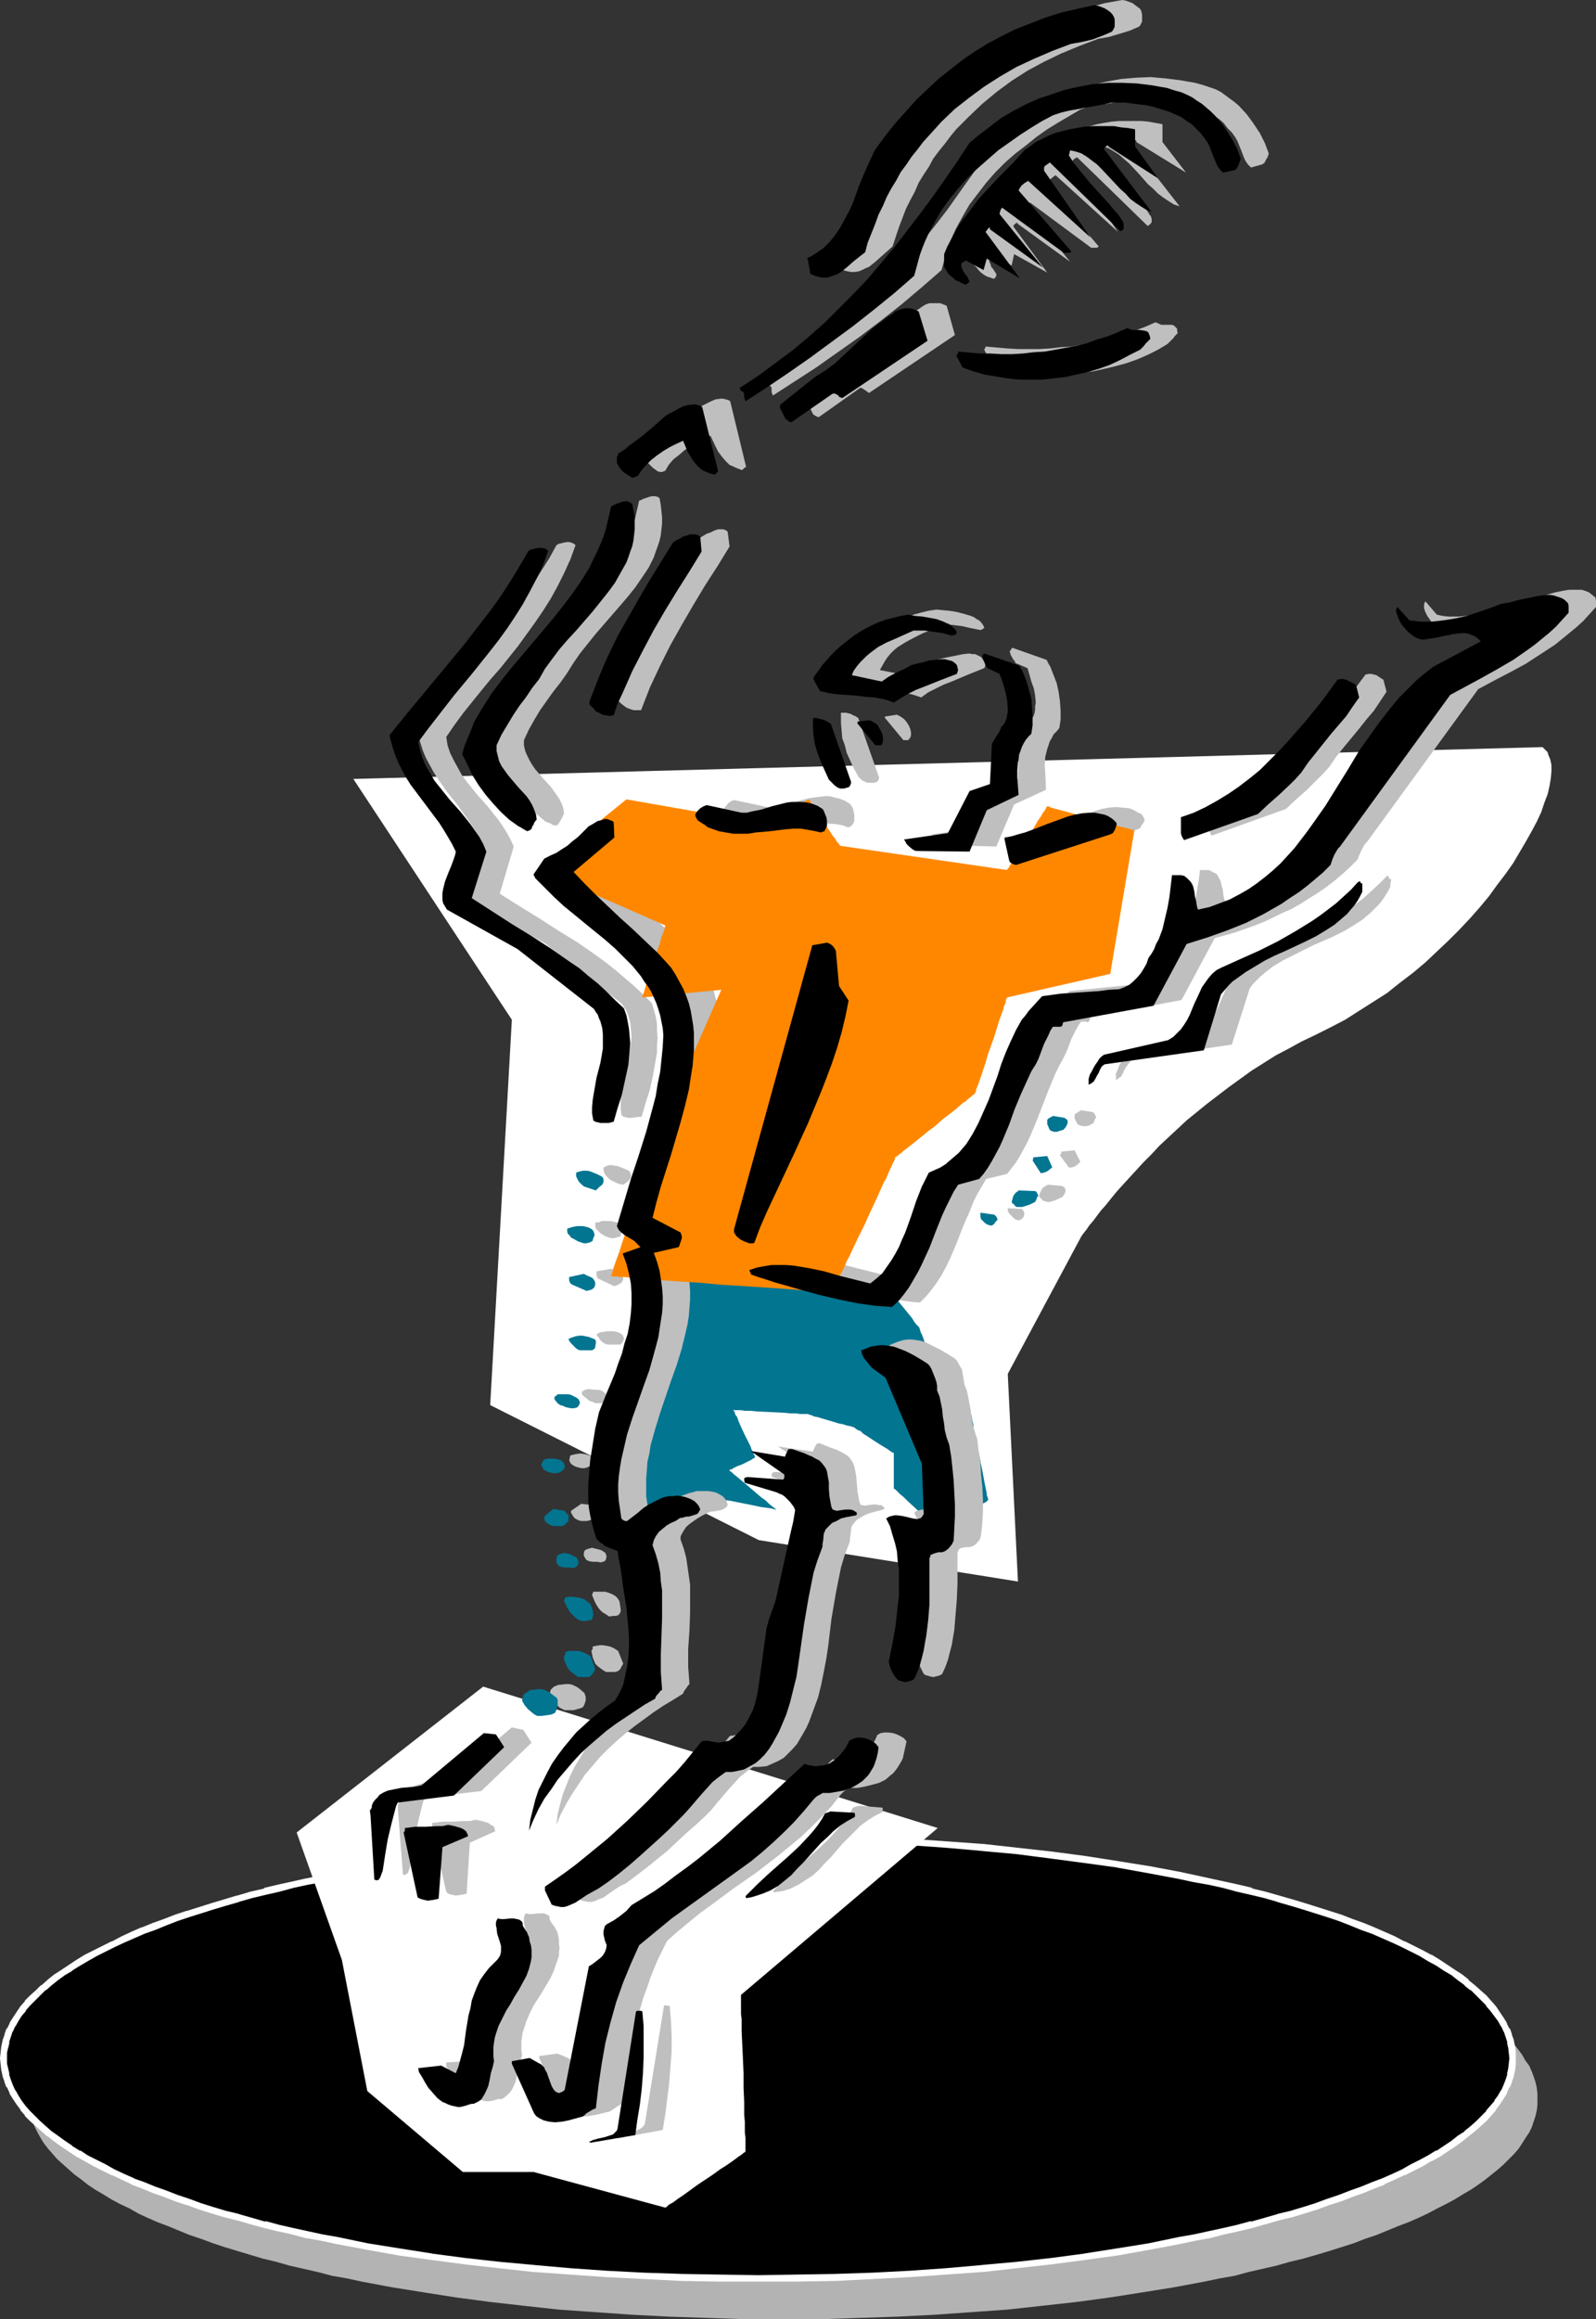 <?xml version="1.0" encoding="UTF-8" standalone="no"?>
<svg
   version="1.0"
   width="107.175mm"
   height="155.668mm"
   id="svg94"
   sodipodi:docname="Tennis 026.wmf"
   xmlns:inkscape="http://www.inkscape.org/namespaces/inkscape"
   xmlns:sodipodi="http://sodipodi.sourceforge.net/DTD/sodipodi-0.dtd"
   xmlns="http://www.w3.org/2000/svg"
   xmlns:svg="http://www.w3.org/2000/svg">
  <rect width="100%" height="100%" fill="#333333" stroke="none"/>
  <sodipodi:namedview
     id="namedview94"
     pagecolor="#ffffff"
     bordercolor="#000000"
     borderopacity="0.25"
     inkscape:showpageshadow="2"
     inkscape:pageopacity="0.0"
     inkscape:pagecheckerboard="0"
     inkscape:deskcolor="#d1d1d1"
     inkscape:document-units="mm" />
  <defs
     id="defs1">
    <pattern
       id="WMFhbasepattern"
       patternUnits="userSpaceOnUse"
       width="6"
       height="6"
       x="0"
       y="0" />
  </defs>
  <path
     style="fill:#b3b3b3;fill-opacity:1;fill-rule:evenodd;stroke:none"
     d="m 198.899,476.532 9.695,0.162 9.856,0.162 9.533,0.323 9.371,0.485 9.21,0.646 9.048,0.808 8.887,0.808 8.725,1.131 8.402,1.131 8.24,1.131 8.079,1.454 7.756,1.454 3.878,0.808 3.716,0.646 3.555,0.808 3.555,0.97 3.555,0.808 3.393,0.97 3.393,0.808 3.393,0.97 3.232,0.97 3.07,0.97 3.07,0.97 2.908,1.131 2.908,0.97 2.747,1.131 2.747,0.97 2.585,1.131 2.585,1.131 2.424,1.293 2.424,1.131 2.262,1.131 2.1,1.131 2.1,1.293 1.939,1.131 1.939,1.293 1.777,1.293 1.616,1.293 1.616,1.293 1.454,1.293 1.293,1.293 1.293,1.293 1.131,1.454 0.969,1.293 0.808,1.454 0.969,1.293 0.646,1.454 0.485,1.293 0.485,1.454 0.323,1.454 0.162,1.454 v 1.454 1.454 l -0.162,1.293 -0.323,1.454 -0.485,1.454 -0.485,1.454 -0.646,1.293 -0.969,1.454 -0.808,1.293 -0.969,1.454 -1.131,1.293 -1.293,1.293 -1.293,1.293 -1.454,1.293 -1.616,1.293 -1.616,1.293 -1.777,1.293 -1.939,1.293 -1.939,1.131 -2.1,1.293 -2.1,1.131 -2.262,1.131 -2.424,1.293 -2.424,1.131 -2.585,1.131 -2.585,0.97 -2.747,1.131 -2.747,1.131 -2.908,0.97 -2.908,1.131 -3.07,0.97 -3.07,0.97 -3.232,0.97 -3.393,0.97 -3.393,0.808 -3.393,0.97 -3.555,0.808 -3.555,0.808 -3.555,0.97 -3.716,0.646 -3.878,0.808 -7.756,1.454 -8.079,1.293 -8.24,1.293 -8.402,1.131 -8.725,0.97 -8.887,0.97 -9.048,0.646 -9.21,0.646 -9.371,0.485 -9.533,0.323 -9.856,0.323 h -9.695 -9.856 l -9.695,-0.323 -9.695,-0.323 -9.371,-0.485 -9.21,-0.646 -9.21,-0.646 -8.887,-0.97 -8.563,-0.97 -8.563,-1.131 -8.24,-1.293 -8.079,-1.293 -7.756,-1.454 -3.716,-0.808 -3.716,-0.646 -3.716,-0.97 -3.555,-0.808 -3.555,-0.808 -3.393,-0.97 -3.393,-0.808 -3.232,-0.97 -3.232,-0.97 -3.232,-0.97 -2.908,-0.97 -3.07,-1.131 -2.908,-0.97 -2.747,-1.131 -2.747,-1.131 -2.585,-0.97 -2.585,-1.131 -2.424,-1.131 -2.262,-1.293 -2.424,-1.131 -2.1,-1.131 -2.1,-1.293 -1.939,-1.131 -1.939,-1.293 -1.616,-1.293 -1.777,-1.293 -1.454,-1.293 -1.454,-1.293 -1.454,-1.293 -1.131,-1.293 -1.131,-1.293 -1.131,-1.454 -0.808,-1.293 -0.808,-1.454 -0.646,-1.293 -0.646,-1.454 -0.323,-1.454 -0.323,-1.454 -0.323,-1.293 v -1.454 -1.454 l 0.323,-1.454 0.323,-1.454 0.323,-1.454 0.646,-1.293 0.646,-1.454 0.808,-1.293 0.808,-1.454 1.131,-1.293 1.131,-1.454 1.131,-1.293 1.454,-1.293 1.454,-1.293 1.454,-1.293 1.777,-1.293 1.616,-1.293 1.939,-1.293 1.939,-1.131 2.1,-1.293 2.1,-1.131 2.424,-1.131 2.262,-1.131 2.424,-1.293 2.585,-1.131 2.585,-1.131 2.747,-0.97 2.747,-1.131 2.908,-0.97 3.07,-1.131 2.908,-0.97 3.232,-0.97 3.232,-0.97 3.232,-0.97 3.393,-0.808 3.393,-0.97 3.555,-0.808 3.555,-0.97 3.716,-0.808 3.716,-0.646 3.716,-0.808 7.756,-1.454 8.079,-1.454 8.24,-1.131 8.563,-1.131 8.563,-1.131 8.887,-0.808 9.21,-0.808 9.21,-0.646 9.371,-0.485 9.695,-0.323 9.695,-0.162 z"
     id="path1" />
  <path
     style="fill:#000000;fill-opacity:1;fill-rule:evenodd;stroke:none"
     d="m 192.436,466.19 h 9.856 l 9.695,0.323 9.533,0.323 9.533,0.485 9.21,0.646 9.048,0.808 8.887,0.808 8.725,0.97 8.402,1.131 8.24,1.293 8.079,1.293 7.756,1.616 3.716,0.646 3.716,0.808 3.716,0.808 3.555,0.808 3.555,0.97 3.393,0.808 3.393,0.97 3.232,0.97 3.232,0.97 3.232,0.97 3.07,0.97 2.908,0.97 2.908,1.131 2.747,1.131 2.747,0.97 2.585,1.131 2.585,1.131 2.424,1.131 2.424,1.131 2.262,1.293 2.1,1.131 2.1,1.293 1.939,1.131 1.939,1.293 1.777,1.293 1.616,1.293 1.616,1.293 1.293,1.293 1.454,1.293 1.293,1.293 0.969,1.293 1.131,1.454 0.808,1.293 0.808,1.454 0.808,1.293 0.485,1.454 0.485,1.454 0.162,1.454 0.323,1.454 v 1.293 1.454 l -0.323,1.454 -0.162,1.454 -0.485,1.454 -0.485,1.293 -0.808,1.454 -0.808,1.454 -0.808,1.293 -1.131,1.293 -0.969,1.454 -1.293,1.293 -1.454,1.293 -1.293,1.293 -1.616,1.293 -1.616,1.293 -1.777,1.293 -1.939,1.293 -1.939,1.131 -2.1,1.293 -2.1,1.131 -2.262,1.131 -2.424,1.131 -2.424,1.131 -2.585,1.293 -2.585,0.97 -2.747,1.131 -2.747,0.97 -2.908,1.131 -2.908,0.97 -3.07,1.131 -3.232,0.97 -3.232,0.97 -3.232,0.808 -3.393,0.97 -3.393,0.97 -3.555,0.808 -3.555,0.808 -3.716,0.808 -3.716,0.808 -3.716,0.808 -7.756,1.454 -8.079,1.293 -8.24,1.293 -8.402,1.131 -8.725,0.97 -8.887,0.97 -9.048,0.646 -9.21,0.646 -9.533,0.485 -9.533,0.323 -9.695,0.323 h -9.856 -9.856 l -9.695,-0.323 -9.533,-0.323 -9.371,-0.485 -9.371,-0.646 -9.048,-0.646 -8.887,-0.97 -8.725,-0.97 -8.402,-1.131 -8.24,-1.293 -8.079,-1.293 -7.756,-1.454 -3.716,-0.808 -3.716,-0.808 -3.716,-0.808 -3.555,-0.808 -3.555,-0.808 -3.393,-0.97 -3.393,-0.97 -3.393,-0.808 -3.07,-0.97 -3.232,-0.97 -3.07,-1.131 -2.908,-0.97 -2.908,-1.131 -2.747,-0.97 -2.747,-1.131 -2.585,-0.97 -2.585,-1.293 -2.424,-1.131 -2.424,-1.131 -2.262,-1.131 -2.1,-1.131 -2.1,-1.293 -1.939,-1.131 -1.939,-1.293 -1.777,-1.293 -1.616,-1.293 -1.616,-1.293 -1.454,-1.293 -1.293,-1.293 -1.293,-1.293 -1.131,-1.454 -0.969,-1.293 -0.969,-1.293 -0.808,-1.454 -0.646,-1.454 -0.485,-1.293 -0.485,-1.454 -0.323,-1.454 -0.162,-1.454 v -1.454 -1.293 l 0.162,-1.454 0.323,-1.454 0.485,-1.454 0.485,-1.454 0.646,-1.293 0.808,-1.454 0.969,-1.293 0.969,-1.454 1.131,-1.293 1.293,-1.293 1.293,-1.293 1.454,-1.293 1.616,-1.293 1.616,-1.293 1.777,-1.293 1.939,-1.293 1.939,-1.131 2.1,-1.293 2.1,-1.131 2.262,-1.293 2.424,-1.131 2.424,-1.131 2.585,-1.131 2.585,-1.131 2.747,-0.97 2.747,-1.131 2.908,-1.131 2.908,-0.97 3.07,-0.97 3.232,-0.97 3.07,-0.97 3.393,-0.97 3.393,-0.97 3.393,-0.808 3.555,-0.97 3.555,-0.808 3.716,-0.808 3.716,-0.808 3.716,-0.646 7.756,-1.616 8.079,-1.293 8.24,-1.293 8.402,-1.131 8.725,-0.97 8.887,-0.808 9.048,-0.808 9.371,-0.646 9.371,-0.485 9.533,-0.323 9.695,-0.323 z"
     id="path2" />
  <path
     style="fill:#ffffff;fill-opacity:1;fill-rule:evenodd;stroke:none"
     d="m 192.436,466.998 9.856,0.162 9.695,0.162 v 0 l 9.533,0.323 9.371,0.485 9.21,0.646 9.21,0.808 h -0.162 l 8.887,0.808 8.725,1.131 8.563,1.131 8.24,1.131 h -0.162 l 8.079,1.454 7.756,1.454 3.716,0.808 3.716,0.646 v 0 l 3.716,0.808 3.555,0.97 3.555,0.808 v 0 l 3.393,0.808 3.393,0.97 h -0.162 l 3.393,0.97 3.232,0.97 3.07,0.97 3.07,0.97 v 0 l 2.908,0.97 2.908,1.131 2.747,1.131 2.747,0.97 v 0 l 2.585,1.131 2.585,1.131 v 0 l 2.424,1.131 v 0 l 2.262,1.131 2.262,1.131 2.1,1.293 v 0 l 2.1,1.131 v 0 l 1.939,1.293 v 0 l 1.939,1.131 1.616,1.293 1.777,1.293 h -0.162 l 1.616,1.293 v -0.162 l 1.454,1.454 1.293,1.293 1.293,1.293 h -0.162 l 1.131,1.293 v 0 l 0.969,1.293 v 0 l 0.969,1.293 v 0 l 0.808,1.454 v -0.162 l 0.646,1.454 v -0.162 l 0.485,1.454 v 0 l 0.485,1.454 -0.162,-0.162 0.323,1.454 v -0.162 l 0.162,1.454 v 0 l 0.162,1.454 v -0.162 l -0.162,1.454 v 0 l -0.162,1.293 v 0 l -0.323,1.454 0.162,-0.162 -0.485,1.454 v 0 l -0.485,1.293 v 0 l -0.646,1.454 v -0.162 l -0.808,1.454 v 0 l -0.969,1.293 h 0.162 l -1.131,1.293 v 0 l -1.131,1.293 h 0.162 l -1.293,1.293 -1.293,1.293 v 0 l -1.454,1.293 -1.616,1.293 h 0.162 l -1.777,1.131 -1.616,1.293 -1.939,1.293 v 0 l -1.939,1.293 v -0.162 l -2.1,1.293 v 0 l -2.1,1.131 -2.262,1.131 -2.262,1.293 v 0 l -2.424,1.131 -2.585,1.131 v 0 l -2.585,0.97 v 0 l -2.747,1.131 v 0 l -2.747,0.97 -2.908,1.131 -2.908,0.97 v 0 l -3.07,1.131 -3.07,0.97 -3.232,0.97 -3.393,0.808 h 0.162 l -3.393,0.97 -3.393,0.97 v -0.162 l -3.555,0.97 -3.555,0.808 -3.716,0.808 v 0 l -3.716,0.808 -3.716,0.646 -7.756,1.616 -8.079,1.293 -8.24,1.293 h 0.162 l -8.563,1.131 -8.725,0.97 -8.887,0.808 h 0.162 l -9.21,0.808 -9.21,0.646 -9.371,0.485 -9.533,0.323 v 0 l -9.695,0.162 -9.856,0.162 -9.856,-0.162 -9.695,-0.162 h 0.162 l -9.695,-0.323 -9.371,-0.485 -9.21,-0.646 -9.21,-0.808 h 0.162 l -8.887,-0.808 -8.725,-0.97 -8.563,-1.131 h 0.162 l -8.24,-1.293 -8.079,-1.293 -7.756,-1.616 -3.716,-0.646 -3.716,-0.808 v 0 l -3.716,-0.808 -3.555,-0.808 -3.555,-0.97 v 0.162 l -3.393,-0.97 -3.393,-0.97 h 0.162 l -3.393,-0.808 -3.232,-0.97 -3.07,-0.97 -3.07,-1.131 v 0 l -2.908,-0.97 -2.908,-1.131 -2.747,-0.97 -2.747,-1.131 -2.747,-0.97 h 0.162 l -2.585,-1.131 -2.424,-1.131 v 0 l -2.262,-1.293 -2.262,-1.131 -2.262,-1.131 v 0 l -1.939,-1.293 v 0.162 l -2.1,-1.293 h 0.162 l -1.939,-1.293 -1.777,-1.293 -1.616,-1.131 v 0 l -1.454,-1.293 -1.454,-1.293 v 0 l -1.293,-1.293 -1.293,-1.293 v 0 l -1.131,-1.293 v 0 l -0.969,-1.293 v 0 L 4.686,531.635 v 0 l -0.808,-1.454 v 0.162 l -0.646,-1.454 v 0 L 2.747,527.595 v 0 l -0.485,-1.454 0.162,0.162 -0.323,-1.454 v 0 l -0.323,-1.293 v 0 -1.454 0.162 -1.454 0 l 0.323,-1.454 v 0.162 l 0.323,-1.454 -0.162,0.162 0.485,-1.454 v 0 l 0.485,-1.454 v 0.162 l 0.646,-1.454 v 0.162 l 0.808,-1.454 v 0 l 0.808,-1.293 v 0 l 1.131,-1.293 H 6.463 l 1.131,-1.293 v 0 l 1.293,-1.293 1.293,-1.293 -1.131,-1.293 -1.454,1.293 -1.293,1.293 v 0.162 L 5.17,509.012 v 0 l -0.969,1.454 v 0 l -0.969,1.454 v 0 l -0.808,1.293 v 0.162 l -0.646,1.293 H 1.616 l -0.485,1.454 v 0.162 l -0.485,1.293 v 0.162 l -0.323,1.454 v 0 l -0.162,1.454 v 0 L 0,522.101 v 0.162 l 0.162,1.454 v 0 l 0.162,1.454 v 0 l 0.323,1.454 v 0.162 l 0.485,1.293 v 0.162 l 0.485,1.293 h 0.162 l 0.646,1.454 v 0.162 l 0.808,1.293 v 0 l 0.969,1.454 v 0 l 0.969,1.293 v 0.162 l 1.131,1.293 v 0.162 l 1.293,1.293 1.454,1.293 v 0 l 1.454,1.293 1.454,1.293 h 0.162 l 1.616,1.293 1.777,1.293 1.939,1.293 v 0 l 1.939,1.293 v 0 l 2.1,1.131 v 0 l 2.262,1.293 2.262,1.131 2.262,1.131 h 0.162 l 2.424,1.131 2.424,1.131 0.162,0.162 2.585,0.97 2.747,1.131 2.747,0.97 2.908,1.131 2.908,0.97 h 0.162 l 3.07,1.131 3.07,0.97 3.232,0.97 3.232,0.808 h 0.162 l 3.232,0.97 3.555,0.97 v 0 l 3.393,0.808 3.716,0.808 3.555,0.97 H 77.879 l 3.716,0.646 3.716,0.808 7.756,1.454 8.079,1.454 8.24,1.131 v 0 l 8.563,1.131 8.563,0.97 8.887,0.97 h 0.162 l 9.048,0.646 9.21,0.646 9.533,0.485 9.533,0.485 v 0 l 9.695,0.162 h 9.856 9.856 l 9.695,-0.162 v 0 l 9.695,-0.485 9.371,-0.485 9.21,-0.646 9.048,-0.646 h 0.162 l 8.725,-0.97 8.725,-0.97 8.563,-1.131 v 0 l 8.24,-1.131 8.079,-1.454 7.756,-1.454 3.716,-0.808 3.716,-0.646 v 0 l 3.716,-0.97 3.716,-0.808 3.393,-0.808 v 0 l 3.393,-0.97 3.393,-0.97 v 0 l 3.393,-0.808 3.232,-0.97 3.07,-0.97 3.07,-1.131 v 0 l 3.07,-0.97 2.908,-1.131 2.747,-0.97 v 0 l 2.747,-1.131 v 0 l 2.585,-0.97 v -0.162 l 2.585,-1.131 2.424,-1.131 h 0.162 l 2.262,-1.131 2.262,-1.131 2.1,-1.293 h 0.162 l 2.1,-1.131 v 0 l 1.939,-1.293 v 0 l 1.939,-1.293 1.777,-1.293 1.616,-1.293 v 0 l 1.616,-1.293 1.454,-1.293 v 0 l 1.454,-1.293 1.131,-1.293 0.162,-0.162 1.131,-1.293 v -0.162 l 0.969,-1.293 v 0 l 0.969,-1.454 v 0 l 0.808,-1.293 v -0.162 l 0.646,-1.454 h 0.162 l 0.485,-1.293 v -0.162 l 0.485,-1.293 v -0.162 l 0.323,-1.454 v 0 l 0.162,-1.454 v 0 -1.454 -0.162 -1.454 0 l -0.162,-1.454 v 0 l -0.323,-1.454 v -0.162 l -0.485,-1.293 v -0.162 l -0.485,-1.454 h -0.162 l -0.646,-1.293 v -0.162 l -0.808,-1.293 v 0 l -0.969,-1.454 v 0 l -0.969,-1.454 v 0 l -1.131,-1.293 -0.162,-0.162 -1.131,-1.293 -1.454,-1.293 -1.454,-1.293 v 0 l -1.616,-1.293 v -0.162 l -1.616,-1.293 -1.777,-1.131 -1.939,-1.293 v 0 l -1.939,-1.293 v 0 l -2.1,-1.293 h -0.162 l -2.1,-1.131 -2.262,-1.131 -2.262,-1.131 h -0.162 l -2.424,-1.293 v 0 l -2.585,-1.131 -2.585,-1.131 v 0 l -2.747,-1.131 -2.747,-0.97 -2.908,-1.131 -3.07,-0.97 v 0 l -3.07,-0.97 -3.07,-0.97 -3.232,-0.97 -3.393,-0.97 v 0 l -3.393,-0.97 -3.393,-0.808 v -0.162 l -3.393,-0.808 -3.716,-0.808 -3.716,-0.808 v 0 l -3.716,-0.808 -3.716,-0.808 -7.756,-1.454 -8.079,-1.293 v 0 l -8.24,-1.293 -8.563,-1.131 -8.725,-0.97 -8.725,-0.97 h -0.162 l -9.048,-0.646 -9.21,-0.646 -9.371,-0.485 -9.695,-0.323 v 0 l -9.695,-0.323 h -9.856 z"
     id="path3" />
  <path
     style="fill:#ffffff;fill-opacity:1;fill-rule:evenodd;stroke:none"
     d="m 10.179,506.265 1.454,-1.454 v 0.162 l 1.454,-1.293 v 0 l 1.616,-1.293 1.777,-1.293 1.939,-1.131 H 18.258 l 2.1,-1.293 v 0 l 1.939,-1.131 v 0 l 2.262,-1.293 2.262,-1.131 2.262,-1.131 v 0 l 2.424,-1.131 v 0 l 2.585,-1.131 2.585,-1.131 v 0 l 2.747,-0.97 2.747,-1.131 2.908,-1.131 2.908,-0.97 v 0 l 3.07,-0.97 3.07,-0.97 3.232,-0.97 3.393,-0.97 h -0.162 l 3.393,-0.97 3.393,-0.808 v 0 l 3.555,-0.808 3.555,-0.97 3.716,-0.808 v 0 l 3.716,-0.646 3.716,-0.808 7.756,-1.454 8.079,-1.454 h -0.162 l 8.24,-1.131 8.563,-1.131 8.725,-1.131 8.887,-0.808 h -0.162 l 9.21,-0.808 9.21,-0.646 9.371,-0.485 9.695,-0.323 h -0.162 l 9.695,-0.162 9.856,-0.162 v -1.616 h -9.856 l -9.695,0.323 v 0 l -9.533,0.323 -9.533,0.485 -9.21,0.646 -9.048,0.646 h -0.162 l -8.887,0.97 -8.563,0.97 -8.563,1.131 -8.24,1.293 v 0 l -8.079,1.293 -7.756,1.454 -3.716,0.808 -3.716,0.808 h -0.162 l -3.555,0.808 -3.716,0.808 -3.393,0.808 v 0.162 l -3.555,0.808 -3.232,0.97 h -0.162 l -3.232,0.97 -3.232,0.97 -3.07,0.97 -3.07,0.97 h -0.162 l -2.908,0.97 -2.908,1.131 -2.747,0.97 -2.747,1.131 h -0.162 l -2.585,1.131 -2.424,1.131 v 0 l -2.424,1.293 h -0.162 l -2.262,1.131 -2.262,1.131 -2.262,1.131 v 0 l -2.1,1.293 v 0 l -1.939,1.293 v 0 l -1.939,1.293 -1.777,1.131 -1.616,1.293 -0.162,0.162 -1.454,1.293 H 10.341 l -1.293,1.293 z"
     id="path4" />
  <path
     style="fill:#ffffff;fill-opacity:1;fill-rule:evenodd;stroke:none"
     d="m 75.294,464.898 11.472,32.318 6.463,33.288 24.236,20.522 h 17.935 l 33.446,9.049 v 0 l 0.323,-0.162 0.162,-0.162 0.323,-0.323 0.485,-0.323 0.646,-0.323 0.646,-0.485 0.646,-0.485 1.454,-0.97 1.777,-1.293 1.777,-1.293 1.939,-1.293 1.939,-1.293 1.777,-1.293 1.777,-1.131 1.616,-1.131 0.646,-0.485 0.646,-0.485 0.485,-0.323 0.485,-0.323 0.323,-0.323 0.323,-0.162 0.162,-0.162 v 0 -0.485 -0.485 -0.646 -0.97 -0.97 l -0.162,-1.293 v -1.293 -1.454 l -0.162,-1.616 v -3.393 l -0.162,-3.555 v -3.717 l -0.162,-3.717 -0.162,-3.555 -0.162,-3.393 v -1.454 -1.616 l -0.162,-1.293 v -1.131 -1.131 -0.808 -0.808 -0.485 -0.485 l 49.927,-42.337 -115.365,-35.873 z"
     id="path5" />
  <path
     style="fill:#ffffff;fill-opacity:1;fill-rule:evenodd;stroke:none"
     d="m 129.907,258.707 -5.494,97.763 68.185,34.257 65.761,10.503 -2.585,-52.679 18.42,-34.419 v 0 l 0.162,-0.323 0.323,-0.485 0.485,-0.646 0.646,-0.808 0.646,-0.97 0.969,-1.131 0.969,-1.293 0.969,-1.293 1.293,-1.454 1.293,-1.616 1.454,-1.778 1.454,-1.616 1.777,-1.939 1.777,-1.939 1.777,-1.939 2.1,-2.101 1.939,-2.101 2.262,-2.101 2.262,-2.101 2.424,-2.262 2.585,-2.101 2.585,-2.101 2.747,-2.101 2.747,-2.101 2.908,-2.101 2.908,-2.101 3.07,-1.939 3.07,-1.939 3.393,-1.778 3.232,-1.778 3.393,-1.616 3.878,-1.939 3.716,-1.939 3.555,-2.262 3.555,-2.262 3.555,-2.262 3.232,-2.585 3.393,-2.585 3.07,-2.585 2.908,-2.747 2.908,-2.747 2.747,-2.747 2.747,-2.909 2.424,-2.747 2.424,-2.909 2.1,-2.909 2.1,-2.747 1.939,-2.747 1.616,-2.747 1.616,-2.747 1.454,-2.585 1.293,-2.424 1.131,-2.424 0.808,-2.424 0.808,-2.101 0.485,-2.101 0.323,-1.939 0.162,-1.778 v -1.616 l -0.323,-1.454 -0.485,-1.131 -0.162,-0.646 -0.485,-0.485 -0.808,-0.808 -301.823,8.08 z"
     id="path6" />
  <path
     style="fill:#027591;fill-opacity:1;fill-rule:evenodd;stroke:none"
     d="m 164.161,330.454 -7.594,55.911 8.725,-3.393 v 0 0 h 0.162 l 0.485,-0.162 0.646,-0.162 0.969,-0.162 1.131,-0.162 1.131,-0.323 5.332,-1.293 1.131,-0.162 1.131,-0.323 0.969,-0.323 0.646,-0.162 0.485,-0.162 h 0.162 v 0 0 h 0.162 l 0.162,0.162 h 0.485 l 0.808,0.162 1.131,0.323 1.293,0.323 1.454,0.162 3.232,0.646 3.232,0.646 1.454,0.323 1.293,0.162 1.131,0.162 0.808,0.162 0.323,0.162 h 0.323 0.162 v 0 0 h -0.162 l -0.162,-0.162 -0.162,-0.162 -0.646,-0.485 -0.808,-0.646 -0.808,-0.808 -1.131,-0.808 -4.363,-3.717 -0.969,-0.808 -0.969,-0.808 -0.808,-0.646 -0.485,-0.485 -0.323,-0.162 -0.162,-0.162 v -0.162 0 0 l 0.162,-0.162 h 0.323 l 0.485,-0.323 0.969,-0.485 1.293,-0.485 1.293,-0.646 0.969,-0.485 0.485,-0.323 0.323,-0.162 0.162,-0.162 v 0 -0.162 l -0.162,-0.323 -0.323,-0.646 -0.323,-0.646 -0.323,-0.97 -0.485,-0.97 -1.131,-2.262 -0.969,-2.101 -0.485,-1.131 -0.323,-0.97 -0.485,-0.646 -0.162,-0.646 -0.323,-0.485 v 0 -0.162 0 l 0.162,0.162 h 0.323 0.323 0.485 0.485 l 1.131,0.162 h 1.454 l 1.616,0.162 3.393,0.162 3.393,0.162 1.616,0.162 h 1.454 l 1.131,0.162 h 0.485 1.293 0.162 l 0.323,0.162 0.646,0.162 0.646,0.323 0.969,0.162 0.969,0.323 2.262,0.646 2.1,0.646 0.969,0.162 0.969,0.323 0.808,0.162 0.646,0.162 0.323,0.162 h 0.162 v 0 l 0.323,0.323 0.485,0.323 0.808,0.323 0.646,0.646 0.808,0.485 1.939,1.293 1.777,1.131 0.808,0.485 0.808,0.485 0.646,0.485 0.485,0.323 0.323,0.162 h 0.162 v 8.888 0 0.162 l 0.485,0.323 0.485,0.485 0.646,0.646 0.808,0.646 0.969,0.97 3.878,3.555 0.969,0.808 0.808,0.808 0.646,0.485 0.646,0.646 0.323,0.162 0.162,0.162 v 0 h 0.162 v -0.162 l 0.323,-0.162 0.646,-0.323 0.808,-0.323 0.969,-0.485 1.131,-0.646 2.585,-1.131 2.262,-1.293 1.131,-0.485 1.131,-0.485 0.808,-0.485 0.646,-0.323 0.323,-0.323 h 0.162 v 0 -0.162 0 -0.323 l -0.162,-0.485 -0.162,-0.485 v -0.485 l -0.162,-0.646 -0.162,-0.808 -0.323,-1.616 -0.323,-1.778 -0.808,-4.04 -0.808,-4.201 -0.323,-1.778 -0.485,-1.616 v -0.808 l -0.162,-0.646 -0.162,-0.646 -0.162,-0.97 v -0.162 l -0.162,-0.162 v -0.162 -0.162 l -0.323,-0.323 -0.485,-0.485 -0.485,-0.646 -0.646,-0.808 -0.808,-0.97 -3.232,-4.04 -0.808,-0.97 -0.646,-0.808 -0.485,-0.808 -0.485,-0.485 -0.323,-0.323 v -0.162 0 l -0.162,-0.162 -0.162,-0.323 -0.162,-0.485 -0.323,-0.646 -0.323,-0.808 -0.323,-0.97 -0.808,-2.101 -0.808,-1.939 -0.323,-0.97 -0.323,-0.808 -0.323,-0.646 -0.162,-0.646 -0.162,-0.323 v -0.162 l -0.162,-0.162 -0.162,-0.162 -0.485,-0.485 -0.485,-0.646 -0.485,-0.808 -0.646,-0.808 -1.454,-1.778 -1.454,-1.778 -0.646,-0.808 -0.485,-0.808 -0.485,-0.646 -0.485,-0.485 -0.162,-0.323 h -0.162 l -45.887,-8.888 z"
     id="path7" />
  <path
     style="fill:#bfbfbf;fill-opacity:1;fill-rule:evenodd;stroke:none"
     d="m 100.985,459.08 1.293,16.482 0.323,0.162 0.323,-0.162 0.323,-0.162 0.323,-0.323 0.323,-0.97 0.162,-0.323 v -0.485 l 0.646,-4.04 0.808,-4.04 0.808,-3.878 0.485,-1.939 0.485,-1.939 0.162,-0.485 0.323,-0.485 0.162,-0.323 v -0.162 h 0.162 l 14.057,-1.616 12.764,-12.281 -2.1,-3.232 -2.908,-0.646 -15.834,13.412 -1.777,0.323 -1.616,0.162 -1.777,0.162 -1.777,0.162 -1.616,0.485 -0.646,0.323 -0.808,0.323 -0.646,0.485 -0.646,0.485 -0.485,0.646 -0.485,0.808 -0.323,0.646 -0.162,0.646 -0.162,0.323 -0.162,0.323 z"
     id="path8" />
  <path
     style="fill:#bfbfbf;fill-opacity:1;fill-rule:evenodd;stroke:none"
     d="m 105.993,186.153 0.646,2.101 0.646,2.101 0.808,1.939 0.969,1.778 0.969,1.778 1.131,1.778 2.262,3.232 2.585,3.232 2.424,3.393 1.131,1.616 1.131,1.778 0.969,1.778 0.969,1.939 -0.162,0.97 -0.162,0.808 -0.646,1.939 -0.969,2.101 -0.646,1.778 -0.646,1.939 -0.162,0.97 v 0.97 0.808 l 0.162,0.97 0.485,0.808 0.485,0.808 17.935,9.857 19.551,15.351 0.485,0.808 0.485,0.646 0.323,0.808 0.323,0.808 0.485,1.616 0.162,1.778 0.162,1.778 -0.162,1.778 -0.323,1.939 -0.323,1.778 -0.969,3.717 -0.646,3.717 -0.323,1.778 v 1.778 1.778 l 0.162,1.616 0.485,0.485 0.646,0.162 0.646,0.162 h 0.646 l 1.293,-0.162 1.454,-0.162 0.969,-3.393 1.131,-3.555 0.808,-3.717 0.646,-3.717 0.323,-1.939 v -1.778 l 0.162,-1.939 -0.162,-1.778 v -1.778 l -0.323,-1.778 -0.485,-1.778 -0.485,-1.616 -2.262,-2.262 -2.262,-2.101 -2.262,-1.939 -2.262,-1.939 -2.424,-1.939 -2.424,-1.778 -4.847,-3.393 -5.009,-3.07 -5.009,-3.232 -5.009,-3.07 -4.847,-3.07 3.555,-11.958 -0.808,-1.778 -0.969,-1.778 -1.131,-1.778 -1.131,-1.616 -2.585,-3.232 -2.747,-3.07 -2.585,-3.232 -1.293,-1.778 -0.969,-1.778 -0.969,-1.778 -0.969,-1.939 -0.646,-1.939 -0.323,-2.101 2.1,-3.07 2.262,-3.07 4.686,-5.817 2.262,-2.747 2.424,-2.747 4.524,-5.656 2.1,-2.909 2.1,-2.909 2.1,-3.07 1.939,-3.07 1.777,-3.232 1.616,-3.232 1.616,-3.555 1.293,-3.555 -0.323,-0.323 -0.646,-0.323 -0.646,-0.162 h -0.646 l -0.808,0.162 -0.646,0.162 -0.646,0.162 -0.485,0.323 -1.777,3.232 -1.939,3.07 -1.939,3.07 -2.1,3.07 -2.1,2.909 -2.1,2.909 -4.524,5.656 -4.686,5.656 -4.686,5.656 -4.686,5.656 -4.686,5.817 z"
     id="path9" />
  <path
     style="fill:#bfbfbf;fill-opacity:1;fill-rule:evenodd;stroke:none"
     d="m 109.548,463.605 3.716,16.321 0.485,0.485 0.485,0.162 0.646,0.162 0.808,0.162 1.293,-0.162 1.454,-0.323 0.808,-12.927 6.463,-2.909 -0.162,-0.485 v -0.323 l -0.323,-0.485 -0.646,-0.323 -0.646,-0.485 -1.616,-0.485 -0.808,-0.162 -0.808,-0.162 -1.454,0.323 h -1.454 l -2.747,0.162 h -2.747 l -1.293,0.162 -1.293,0.162 v 0.485 z"
     id="path10" />
  <path
     style="fill:#bfbfbf;fill-opacity:1;fill-rule:evenodd;stroke:none"
     d="m 113.264,524.202 0.808,1.293 0.808,1.454 0.969,1.454 0.969,1.293 1.131,1.131 1.454,0.97 0.646,0.485 1.616,0.485 0.969,0.162 0.646,0.162 h 0.646 l 1.131,-0.162 1.131,-0.323 0.485,-0.162 0.485,0.162 0.646,-0.323 0.646,-0.485 0.485,-0.485 0.485,-0.485 0.485,-0.646 0.323,-0.646 0.646,-1.454 0.323,-1.616 0.808,-3.393 0.485,-1.616 -0.162,-1.293 v -1.131 -1.131 l 0.162,-1.131 0.162,-1.131 0.323,-0.97 0.646,-1.939 0.808,-1.939 0.969,-1.939 1.131,-1.778 1.131,-1.778 2.1,-3.555 0.808,-1.778 0.646,-1.939 0.646,-1.778 v -0.97 l 0.162,-0.97 -0.162,-1.131 v -0.97 l -0.162,-1.131 -0.323,-1.131 -0.323,-0.485 -0.323,-0.646 -0.646,-0.808 -0.485,-0.808 -0.162,-0.485 v -0.646 l -0.646,-0.323 -0.646,-0.323 h -0.808 -0.646 l -1.616,0.162 h -0.808 l -0.808,-0.162 -0.323,0.485 -0.162,0.646 v 0.485 0.808 l 0.323,1.293 0.485,1.616 0.323,1.454 v 0.808 0.808 l -0.162,0.646 -0.323,0.808 -0.485,0.646 -0.646,0.646 -1.454,1.454 -1.131,1.454 -0.969,1.616 -0.808,1.616 -0.808,1.778 -0.485,1.778 -0.485,1.939 -0.323,1.778 -0.646,3.878 -0.646,3.717 -0.323,1.778 -0.646,1.778 -0.485,1.939 -0.646,1.616 -3.716,-1.778 -5.655,0.323 z"
     id="path11" />
  <path
     style="fill:#bfbfbf;fill-opacity:1;fill-rule:evenodd;stroke:none"
     d="m 124.413,189.87 1.131,2.747 1.293,2.585 1.616,2.585 1.777,2.424 1.939,2.424 1.939,2.101 2.262,1.939 2.1,1.778 1.293,0.485 0.485,0.323 0.485,0.162 h 0.485 l 0.485,-0.323 0.162,-0.323 0.323,-0.485 0.162,-0.323 0.323,-0.485 0.162,-0.485 0.323,-0.485 -0.162,-1.293 -0.323,-1.131 -0.646,-1.293 -0.646,-0.97 -0.808,-1.131 -0.808,-1.131 -1.939,-2.101 -1.939,-2.262 -0.808,-1.131 -0.646,-1.131 -0.646,-1.293 -0.485,-1.131 -0.323,-1.454 v -1.293 l 1.293,-2.747 1.454,-2.585 1.454,-2.424 1.616,-2.262 1.616,-2.262 1.777,-2.262 1.616,-2.262 1.616,-2.585 1.777,-2.585 1.939,-2.424 1.939,-2.424 4.201,-4.848 2.1,-2.424 1.939,-2.262 1.939,-2.424 1.777,-2.585 1.616,-2.424 1.293,-2.585 0.485,-1.454 0.485,-1.293 0.485,-1.454 0.323,-1.454 0.162,-1.454 0.162,-1.454 v -1.616 l -0.162,-1.454 -0.162,-1.616 -0.323,-1.778 -0.485,-0.323 -0.646,-0.162 h -0.808 l -0.646,0.162 -1.454,0.485 -0.646,0.323 -0.485,0.162 -0.485,2.101 -0.485,2.101 -0.485,1.939 -0.808,2.101 -0.646,1.778 -0.808,1.939 -0.969,1.778 -0.969,1.778 -1.939,3.393 -2.262,3.232 -2.424,3.393 -2.585,3.07 -5.332,6.302 -5.17,6.14 -2.585,3.232 -2.424,3.393 -2.424,3.393 -2.1,3.555 -0.808,2.262 -0.808,1.939 -0.808,2.101 z"
     id="path12" />
  <path
     style="fill:#bfbfbf;fill-opacity:1;fill-rule:evenodd;stroke:none"
     d="m 136.854,522.101 5.655,12.766 0.485,0.485 0.646,0.646 0.646,0.323 0.646,0.323 0.646,0.162 0.808,0.162 h 1.616 l 1.616,-0.162 1.777,-0.323 3.393,-0.808 0.485,-0.323 0.485,-0.323 0.969,-0.646 0.808,-0.485 0.646,-0.485 0.646,-5.656 0.808,-5.494 0.969,-5.332 1.293,-5.333 1.454,-5.009 0.969,-2.585 0.808,-2.424 0.969,-2.424 0.969,-2.262 1.131,-2.262 1.131,-2.262 2.747,-2.424 2.747,-2.262 2.747,-2.262 2.908,-2.101 5.655,-4.201 5.817,-4.04 5.655,-4.363 2.747,-2.262 2.747,-2.262 2.747,-2.585 2.585,-2.585 2.585,-2.747 2.424,-3.07 0.323,-0.323 0.323,-0.323 0.646,-0.485 0.485,-0.162 0.485,-0.323 h 1.939 l 1.777,-0.323 1.939,-0.485 1.777,-0.485 1.616,-0.808 1.293,-1.131 0.646,-0.485 0.646,-0.808 0.485,-0.646 0.485,-0.808 0.485,-0.808 0.323,-0.646 0.323,-1.454 0.323,-1.454 0.323,-1.454 -0.646,-0.808 -0.808,-0.485 -0.969,-0.485 -0.969,-0.323 -1.131,-0.162 h -1.131 l -0.969,0.162 -0.808,0.485 -0.485,1.131 -0.646,1.131 -0.808,0.97 -0.808,0.97 -1.131,0.808 -1.131,0.808 -1.293,0.485 -1.454,0.323 h -0.969 l -0.808,-0.162 -0.969,-0.162 -0.808,-0.162 -5.332,4.848 -5.494,4.848 -5.332,4.848 -5.332,4.848 -5.494,4.525 -2.747,2.101 -2.908,2.101 -2.747,2.101 -2.908,1.939 -2.908,1.778 -2.908,1.778 -1.293,1.293 -1.616,1.293 -1.616,1.131 -1.616,0.97 -0.485,0.646 -0.323,0.646 v 0.646 0.646 l 0.323,1.454 0.162,0.808 0.162,0.646 -0.162,0.97 -0.323,0.808 -0.485,0.808 -0.646,0.646 -1.454,0.97 -0.646,0.646 -0.646,0.323 -6.301,31.349 v 0.162 l -0.162,0.162 -0.485,0.162 -0.323,0.162 -0.485,0.162 h -0.485 l -0.162,-0.162 -0.646,-0.646 -0.323,-0.646 -0.323,-0.97 -0.323,-0.808 -0.323,-0.97 -0.323,-0.97 -0.485,-0.808 -0.162,-0.485 -0.485,-0.485 -0.323,-0.323 -0.646,-0.323 -1.131,-0.485 -1.293,-0.485 -4.524,0.646 z"
     id="path13" />
  <path
     style="fill:#bfbfbf;fill-opacity:1;fill-rule:evenodd;stroke:none"
     d="m 139.601,429.348 v 0.646 l 0.323,0.646 0.162,0.485 0.485,0.646 0.485,0.485 0.969,0.97 1.293,0.646 h 1.131 1.131 l 1.131,-0.323 0.646,-0.162 0.646,-0.323 0.323,-0.646 0.323,-0.97 v -0.97 l -0.162,-0.485 -0.162,-0.485 -1.131,-0.97 -0.646,-0.485 -0.646,-0.323 -0.646,-0.323 -0.808,-0.162 h -0.969 l -1.131,0.162 h -0.485 l -0.485,0.162 -0.323,0.162 h -0.162 l -0.485,0.323 -0.323,0.323 -0.323,0.323 z"
     id="path14" />
  <path
     style="fill:#bfbfbf;fill-opacity:1;fill-rule:evenodd;stroke:none"
     d="m 142.833,221.38 2.262,2.424 2.424,2.262 2.585,2.262 2.585,2.262 2.585,2.101 2.585,2.101 2.585,2.262 2.585,2.101 2.262,2.262 2.262,2.424 2.1,2.424 0.808,1.293 0.969,1.293 0.808,1.454 0.646,1.293 0.646,1.454 0.485,1.616 0.485,1.454 0.485,1.616 0.162,1.616 0.162,1.778 -0.162,3.232 -0.162,3.232 -0.485,3.07 -0.485,3.07 -0.646,3.07 -0.808,3.07 -1.616,5.979 -1.939,5.979 -3.878,11.958 -1.777,5.979 0.646,0.808 0.646,0.808 0.808,0.646 1.777,0.97 0.808,0.485 0.808,0.646 0.646,0.808 -4.363,1.778 0.969,2.585 0.646,2.424 0.323,2.585 0.323,2.585 v 2.424 l -0.323,2.585 -0.323,2.585 -0.485,2.585 -0.646,2.424 -0.808,2.585 -0.808,2.424 -0.969,2.585 -2.1,4.848 -0.969,2.585 -0.969,2.262 -1.454,8.241 -0.646,4.04 -0.323,4.04 -0.162,1.939 v 2.101 1.939 l 0.162,2.101 0.323,1.939 0.323,1.939 0.485,1.939 0.646,1.939 0.485,0.646 0.485,0.485 1.293,0.646 1.454,0.646 1.616,0.646 0.323,2.262 0.485,2.262 0.808,5.009 0.646,5.009 0.323,2.585 0.162,2.585 0.162,2.424 v 2.585 2.424 l -0.323,2.262 -0.485,2.424 -0.646,2.101 -0.808,2.101 -1.131,1.939 -2.1,1.454 -2.1,1.616 -1.939,1.616 -1.939,1.778 -1.777,1.778 -1.616,1.778 -1.616,1.939 -1.616,1.939 -1.293,2.101 -1.293,2.101 -1.131,2.262 -0.969,2.424 -0.969,2.424 -0.646,2.424 -0.646,2.585 -0.323,2.747 1.131,-2.747 1.454,-2.747 1.454,-2.424 1.616,-2.424 1.616,-2.424 1.939,-2.262 1.939,-2.262 2.1,-2.101 2.1,-1.939 2.262,-1.939 2.262,-1.778 2.424,-1.778 2.424,-1.778 2.424,-1.616 2.424,-1.454 2.585,-1.616 0.162,-0.485 0.323,-0.485 0.485,-0.646 0.323,-0.485 0.323,-0.323 -0.162,-2.262 -0.162,-2.101 v -4.525 l 0.323,-4.686 0.162,-4.525 v -4.686 -2.424 l -0.323,-2.262 -0.323,-2.262 -0.323,-2.262 -0.646,-2.424 -0.808,-2.262 v -0.646 l 0.162,-0.485 0.646,-1.131 0.646,-0.97 0.969,-0.808 1.131,-0.808 0.969,-0.646 1.131,-0.646 0.969,-0.485 0.646,-0.323 0.646,-0.162 h 0.646 l 0.646,-0.162 0.969,-0.162 0.485,-0.162 0.485,-0.323 h 0.162 l 0.162,-0.162 0.323,-0.323 0.162,-0.485 -0.323,-0.97 -0.485,-0.646 -0.485,-0.485 -0.808,-0.485 -0.969,-0.485 -0.808,-0.162 -0.969,-0.162 h -0.969 -0.969 -1.131 l -0.969,0.323 -0.808,0.162 -1.777,0.646 -1.616,0.97 -1.293,0.97 -1.454,1.131 -1.293,1.131 -1.293,1.131 -0.646,-0.162 -0.323,-0.162 -0.323,-0.162 -0.323,-0.323 -0.323,-2.262 -0.323,-2.101 v -2.262 -2.101 l 0.162,-2.101 0.162,-2.262 0.485,-2.101 0.323,-2.101 1.131,-4.04 1.293,-4.201 2.747,-8.08 1.454,-4.04 1.293,-4.201 0.969,-4.04 0.485,-2.101 0.323,-2.101 0.162,-2.101 0.162,-2.101 v -2.101 l -0.162,-2.101 -0.162,-2.262 -0.485,-2.101 -0.646,-2.101 -0.646,-2.262 6.14,-1.616 0.162,-0.323 0.323,-0.323 0.162,-0.97 0.162,-0.646 v -0.485 -0.485 l -0.162,-0.646 -7.109,-3.717 0.969,-3.878 1.131,-4.04 1.131,-4.04 1.293,-4.04 2.424,-8.241 1.131,-4.04 0.969,-4.201 0.646,-4.04 0.323,-2.101 0.162,-1.939 0.162,-2.101 v -1.939 -1.939 l -0.162,-1.939 -0.323,-1.939 -0.323,-1.939 -0.646,-1.939 -0.485,-1.939 -0.808,-1.778 -0.969,-1.939 -0.969,-1.778 -1.293,-1.778 -3.07,-3.393 -3.232,-3.232 -3.232,-3.07 -3.232,-2.747 -3.07,-2.909 -3.07,-2.747 -2.747,-2.909 -2.747,-2.909 10.341,-8.888 -0.323,-3.878 -0.323,-0.323 -0.323,-0.162 -0.808,-0.323 -0.808,0.162 -0.808,0.162 -0.969,0.323 -0.808,0.323 -0.646,0.485 -0.646,0.485 -1.616,1.293 -1.293,1.293 -1.454,1.131 -1.293,0.97 -1.293,0.808 -1.454,0.97 -1.454,0.808 -1.454,0.808 -2.747,3.878 z"
     id="path15" />
  <path
     style="fill:#bfbfbf;fill-opacity:1;fill-rule:evenodd;stroke:none"
     d="m 144.448,370.367 0.323,0.808 0.323,0.323 0.485,0.323 0.646,0.323 0.646,0.162 0.646,0.162 h 0.808 l 0.646,-0.162 0.646,-0.323 v 0 l 0.323,-0.162 0.162,-0.323 0.323,-0.323 v -0.323 -0.323 l -0.162,-0.485 -0.162,-0.485 -0.485,-0.323 -1.131,-0.323 -1.131,-0.162 -1.293,0.162 -0.646,0.162 -0.646,0.162 -0.162,0.485 v 0.323 z"
     id="path16" />
  <path
     style="fill:#bfbfbf;fill-opacity:1;fill-rule:evenodd;stroke:none"
     d="m 144.933,383.779 0.485,0.808 0.323,0.485 0.485,0.323 0.646,0.323 0.646,0.162 h 0.646 0.808 l 0.646,-0.162 0.646,-0.323 0.485,-0.323 0.162,-0.162 0.323,-0.323 v -1.616 l -0.323,-0.485 -0.323,-0.162 -0.323,-0.485 -2.747,-0.323 -2.585,1.778 z"
     id="path17" />
  <path
     style="fill:#bfbfbf;fill-opacity:1;fill-rule:evenodd;stroke:none"
     d="m 145.418,478.148 1.454,3.717 0.808,0.323 0.808,0.162 0.808,0.162 h 0.808 l 0.808,-0.162 0.646,-0.323 1.616,-0.646 2.747,-1.939 1.454,-0.97 1.454,-0.646 2.585,-1.939 2.747,-2.101 5.17,-4.201 4.847,-4.525 2.424,-2.101 2.262,-2.101 1.616,-1.616 1.454,-1.778 2.908,-3.393 1.454,-1.616 1.454,-1.616 1.616,-1.293 1.777,-1.293 h 1.616 l 1.777,-0.162 1.454,-0.646 1.454,-0.646 1.454,-0.808 1.131,-1.131 1.131,-1.131 1.131,-1.293 1.616,-2.747 0.808,-1.454 0.646,-1.454 1.131,-3.07 1.131,-3.07 0.808,-3.232 0.646,-3.232 0.646,-3.393 0.485,-3.232 0.808,-6.787 1.131,-6.625 0.646,-3.232 0.646,-3.232 0.969,-3.232 1.131,-2.909 0.162,-0.646 v -0.485 l 0.162,-0.97 0.162,-1.616 0.162,-0.646 0.323,-0.485 0.808,-0.97 0.969,-0.646 1.131,-0.646 1.131,-0.485 1.131,-0.323 1.293,-0.323 1.131,-0.323 0.323,-0.162 v -0.323 l -0.162,-0.162 -0.162,-0.162 -0.485,-0.323 h -0.646 l -0.646,-0.162 h -0.646 l -1.293,0.162 -0.969,0.162 -0.485,-0.162 h -0.485 l -0.323,-0.808 -0.162,-0.808 -0.323,-1.778 -0.323,-3.878 -0.323,-1.778 -0.162,-0.808 -0.323,-0.808 -0.485,-0.808 -0.485,-0.646 -0.808,-0.646 -0.808,-0.485 -1.616,-0.808 -1.454,-0.485 -2.747,-1.131 h -0.485 l -0.323,0.162 -0.162,0.162 -0.162,0.323 -0.323,0.646 -0.162,0.323 -0.162,0.485 -8.887,-1.293 8.887,5.817 -0.162,0.808 -0.162,0.323 -0.323,0.162 -8.887,-0.646 h -0.323 l -0.323,0.162 -0.162,0.162 -0.162,0.162 v 0.162 0.162 l 0.162,0.485 8.24,2.585 0.646,0.162 0.646,0.323 0.646,0.646 0.646,0.485 1.131,1.293 0.323,0.808 0.485,0.808 -0.485,2.909 -0.646,2.747 -1.131,5.817 -1.454,5.817 -1.293,5.817 -0.969,2.262 -0.646,2.262 -0.485,2.424 -0.485,2.262 -0.646,4.686 -0.485,4.686 -0.323,2.262 -0.323,2.262 -0.646,2.101 -0.646,2.101 -0.808,1.939 -0.969,1.778 -1.454,1.778 -0.646,0.808 -0.969,0.646 -0.646,0.485 -0.646,0.485 -0.808,0.323 -0.808,0.162 h -0.969 -0.808 l -0.969,-0.162 -0.808,-0.323 -0.808,0.162 h -0.485 l -0.323,0.162 -2.1,2.585 -2.262,2.585 -2.262,2.424 -2.424,2.585 -4.847,5.009 -5.009,4.848 -5.17,4.686 -5.332,4.363 -2.585,2.101 -2.585,2.101 -2.585,1.939 -2.585,1.778 z"
     id="path18" />
  <path
     style="fill:#bfbfbf;fill-opacity:1;fill-rule:evenodd;stroke:none"
     d="m 147.68,353.723 0.646,0.646 0.485,0.323 0.485,0.485 0.485,0.323 0.646,0.162 0.646,0.323 h 0.808 0.808 l 0.646,-0.162 0.323,-0.162 0.162,-0.162 0.162,-0.485 0.162,-0.485 -0.162,-0.646 -0.323,-0.323 -0.485,-0.485 -0.646,-0.323 -0.646,-0.162 h -0.808 l -1.454,-0.162 h -0.485 l -0.485,0.162 -0.485,0.162 -0.485,0.323 z"
     id="path19" />
  <path
     style="fill:#bfbfbf;fill-opacity:1;fill-rule:evenodd;stroke:none"
     d="m 148.165,394.121 v 0.485 l 0.162,0.323 0.162,0.323 0.323,0.485 0.323,0.162 0.323,0.162 0.969,0.162 h 0.485 0.646 l 0.969,0.162 0.485,-0.162 0.485,-0.162 0.323,-0.485 v -0.323 l 0.162,-0.323 -0.162,-0.485 -0.162,-0.485 -0.485,-0.323 -0.485,-0.323 -0.485,-0.162 -0.646,-0.162 -1.293,-0.323 -0.646,0.162 -0.485,0.162 -0.485,0.162 -0.323,0.323 z"
     id="path20" />
  <path
     style="fill:#bfbfbf;fill-opacity:1;fill-rule:evenodd;stroke:none"
     d="m 151.073,311.063 0.162,0.646 0.323,0.323 0.485,0.485 0.485,0.485 1.131,0.646 1.454,0.485 h 0.646 l 0.646,-0.162 0.646,-0.162 0.485,-0.162 v -0.323 l 0.162,-0.485 0.323,-0.97 -0.162,-0.646 -0.323,-0.485 -0.485,-0.485 -0.646,-0.162 -0.646,-0.162 -0.808,-0.162 h -1.454 -0.808 l -0.646,0.323 h -0.646 l -0.323,0.162 z"
     id="path21" />
  <path
     style="fill:#bfbfbf;fill-opacity:1;fill-rule:evenodd;stroke:none"
     d="m 150.265,404.624 0.646,1.616 0.323,0.646 0.485,0.808 0.485,0.646 0.646,0.646 0.808,0.485 0.969,0.646 0.969,-0.162 h 0.646 l 0.646,-0.162 0.323,-0.323 0.162,-0.323 0.162,-0.323 v -0.485 l -0.162,-1.131 -0.162,-0.97 -0.485,-0.808 -0.485,-0.485 -0.808,-0.485 -0.808,-0.323 -0.969,-0.323 h -1.131 -0.969 -0.969 z"
     id="path22" />
  <path
     style="fill:#bfbfbf;fill-opacity:1;fill-rule:evenodd;stroke:none"
     d="m 150.103,418.844 0.162,0.808 0.162,0.808 0.323,0.808 0.323,0.808 0.646,0.646 0.646,0.485 0.646,0.485 0.808,0.485 h 2.262 l 0.646,-0.162 0.646,-0.485 0.323,-0.646 0.485,-0.808 -1.293,-3.232 -0.485,-0.323 -0.808,-0.485 -0.808,-0.323 -0.808,-0.162 -0.969,-0.162 h -0.808 l -0.969,0.162 -0.808,0.162 v 0.646 l -0.162,0.162 z"
     id="path23" />
  <path
     style="fill:#bfbfbf;fill-opacity:1;fill-rule:evenodd;stroke:none"
     d="m 151.396,323.021 v 0.485 l 0.162,0.485 0.162,0.323 0.323,0.162 3.716,1.778 h 0.323 l 0.485,-0.162 0.808,-0.485 h 0.162 l 0.162,-0.162 0.162,-0.323 0.323,-0.485 v -0.485 l -0.323,-0.485 -0.323,-0.485 -0.323,-0.162 -1.131,-0.646 -0.969,-0.485 -3.716,0.646 z"
     id="path24" />
  <path
     style="fill:#bfbfbf;fill-opacity:1;fill-rule:evenodd;stroke:none"
     d="m 151.558,338.857 0.485,0.646 0.162,0.323 0.485,0.485 0.646,0.485 0.323,0.162 0.485,0.162 h 3.232 l 0.162,-0.162 0.323,-0.162 0.323,-0.646 0.162,-0.323 v -0.323 l -0.162,-0.485 -0.162,-0.323 -0.646,-0.485 -0.808,-0.323 -0.808,-0.162 h -0.808 -0.808 l -0.969,0.162 -0.969,0.162 -0.808,0.485 z"
     id="path25" />
  <path
     style="fill:#bfbfbf;fill-opacity:1;fill-rule:evenodd;stroke:none"
     d="m 153.173,297.004 0.323,0.808 0.323,0.485 0.485,0.485 0.485,0.485 0.646,0.323 0.646,0.323 0.646,0.323 0.646,0.162 0.808,0.162 0.485,-0.323 0.646,-0.485 0.485,-0.485 0.323,-0.485 v -0.808 l -0.162,-0.485 -0.162,-0.323 -0.485,-0.323 -0.808,-0.323 -1.616,-0.646 -0.969,-0.162 -0.969,-0.162 -0.808,0.162 -0.969,0.485 z"
     id="path26" />
  <path
     style="fill:#bfbfbf;fill-opacity:1;fill-rule:evenodd;stroke:none"
     d="m 156.566,176.619 v 0.646 l 0.485,0.646 0.646,0.646 0.646,0.485 0.646,0.485 0.808,0.323 0.969,0.323 h 0.808 1.131 l 1.131,-2.909 1.131,-2.909 1.293,-2.747 1.293,-2.747 2.585,-5.171 2.908,-5.171 2.908,-5.009 2.908,-4.848 3.232,-5.009 3.07,-5.009 -0.485,-3.717 -0.323,-0.323 -0.323,-0.162 -0.485,-0.162 h -0.323 -0.969 l -0.969,0.323 -0.969,0.485 -0.969,0.323 -0.808,0.485 -0.808,0.485 -2.908,4.525 -2.908,4.686 -2.747,4.686 -2.747,4.848 -2.747,5.009 -1.293,2.585 -1.131,2.585 -1.293,2.747 -1.131,2.747 -1.131,2.747 z"
     id="path27" />
  <path
     style="fill:#bfbfbf;fill-opacity:1;fill-rule:evenodd;stroke:none"
     d="m 156.89,542.461 11.31,-2.101 0.646,-3.878 0.485,-3.878 0.485,-3.878 0.323,-4.04 0.323,-4.04 v -4.04 l -0.162,-3.878 -0.323,-3.878 h -0.323 -0.162 -0.162 l -0.485,-0.162 -0.323,0.162 -4.847,29.894 -0.162,0.323 -0.323,0.485 -0.646,0.485 -0.969,0.485 -0.969,0.323 -2.1,0.646 -0.969,0.323 -0.969,0.485 z"
     id="path28" />
  <path
     style="fill:#bfbfbf;fill-opacity:1;fill-rule:evenodd;stroke:none"
     d="m 163.514,114.568 v 1.454 l 0.646,1.131 0.969,0.97 0.485,0.485 0.646,0.485 0.646,0.485 0.646,0.162 h 0.162 0.323 l 0.808,-0.323 0.969,-1.616 1.131,-1.293 1.454,-1.131 1.293,-1.131 1.616,-1.131 1.616,-0.97 1.616,-0.808 1.777,-0.808 1.293,2.747 0.646,1.293 0.969,1.293 0.969,1.131 0.969,0.97 0.808,0.323 0.646,0.323 0.808,0.323 0.808,0.323 0.323,-0.162 0.162,-0.162 0.162,-0.162 0.162,-0.162 0.323,-0.162 -4.039,-16.644 -0.485,-0.323 -0.646,-0.162 -0.646,-0.162 h -0.646 l -1.293,0.162 -1.131,0.485 -1.293,0.646 -1.293,0.646 -1.131,0.646 -0.969,0.646 -1.616,1.293 -1.616,1.293 -2.908,2.424 -2.747,2.262 -1.293,0.97 -1.616,0.97 v 0.162 0.162 l -0.162,0.323 z"
     id="path29" />
  <path
     style="fill:#bfbfbf;fill-opacity:1;fill-rule:evenodd;stroke:none"
     d="m 183.55,206.029 0.808,0.808 0.808,0.646 0.808,0.646 0.808,0.485 0.969,0.323 1.777,0.646 1.777,0.485 1.777,0.162 h 1.939 1.939 l 1.777,-0.323 3.878,-0.485 3.878,-0.485 h 1.939 1.939 l 1.939,0.162 1.777,0.323 0.646,0.323 0.646,0.162 0.323,-0.162 0.485,-0.323 0.323,-0.485 0.323,-0.646 v -0.646 -0.808 l -0.162,-0.808 -0.162,-0.808 -0.323,-0.646 -0.485,-0.646 -1.293,-0.808 -1.293,-0.485 -1.293,-0.323 -1.293,-0.323 h -1.293 l -1.293,0.162 -1.293,0.162 -1.131,0.162 -2.585,0.646 -2.585,0.808 -2.424,0.646 -1.293,0.162 -1.293,0.162 -9.048,-1.939 -0.808,0.323 -0.646,0.485 -0.646,0.808 -0.646,0.808 z"
     id="path30" />
  <path
     style="fill:#bfbfbf;fill-opacity:1;fill-rule:evenodd;stroke:none"
     d="m 195.183,97.763 0.323,0.162 0.162,0.162 0.162,0.323 v 0.323 0.808 l 0.162,0.323 0.162,0.485 5.494,-3.555 5.494,-3.555 5.494,-3.878 5.494,-3.878 5.332,-4.04 5.332,-4.201 5.17,-4.363 5.009,-4.363 0.485,-1.778 0.485,-1.778 0.646,-1.778 0.485,-1.778 1.454,-3.232 1.777,-3.232 1.777,-3.07 2.1,-2.747 2.1,-2.747 2.424,-2.747 2.424,-2.424 2.585,-2.262 2.747,-2.101 2.585,-2.101 2.747,-1.939 2.908,-1.778 2.747,-1.616 2.747,-1.616 1.939,-0.646 1.939,-0.323 3.716,-0.646 3.555,-0.646 1.939,-0.323 1.777,-0.485 h 3.555 l 3.555,0.323 1.616,0.323 1.616,0.323 1.616,0.323 1.454,0.485 1.616,0.485 1.454,0.646 1.293,0.808 1.293,0.808 1.293,0.97 1.131,0.97 0.969,1.293 1.131,1.131 0.808,1.131 0.646,1.131 0.969,2.424 0.485,1.293 0.485,1.131 0.646,0.97 0.808,0.808 2.908,-0.808 0.162,-0.162 0.323,-0.162 0.323,-0.646 0.162,-0.323 0.323,-0.485 0.323,-0.97 -0.969,-2.585 -1.293,-2.585 -1.616,-2.424 -0.808,-1.131 -0.969,-1.293 -1.939,-2.101 -1.131,-0.97 -1.131,-0.808 -1.293,-0.97 -1.131,-0.808 -1.293,-0.646 -1.454,-0.485 -1.939,-0.646 -1.777,-0.485 -3.716,-0.646 -3.878,-0.485 -3.716,-0.323 -3.716,0.162 -3.716,0.323 -3.555,0.646 -3.555,0.808 -3.555,0.97 -3.232,1.293 -3.393,1.454 -3.07,1.616 -3.07,1.778 -2.747,1.939 -2.747,2.101 -2.424,2.262 -3.232,4.686 -3.07,4.525 -3.232,4.525 -3.07,4.363 -3.232,4.201 -3.393,4.201 -3.232,4.04 -3.555,4.04 -3.393,3.717 -3.716,3.717 -3.878,3.717 -3.878,3.555 -4.039,3.393 -4.363,3.232 -4.524,3.232 -4.686,3.232 z"
     id="path31" />
  <path
     style="fill:#bfbfbf;fill-opacity:1;fill-rule:evenodd;stroke:none"
     d="m 193.244,310.578 v 0.808 l 0.323,0.646 0.323,0.323 0.969,0.646 0.969,0.646 0.646,0.162 0.646,0.323 h 0.162 0.485 l 0.323,-0.162 0.485,-0.162 1.454,-3.717 1.616,-3.717 3.555,-7.595 3.393,-7.595 3.393,-7.595 3.393,-7.595 1.454,-3.878 1.293,-3.878 1.293,-3.878 1.131,-3.878 0.969,-4.04 0.808,-4.04 -2.424,-3.555 -0.646,-9.049 -0.485,-0.646 -0.485,-0.485 -0.646,-0.485 -0.808,-0.323 -3.555,0.646 z"
     id="path32" />
  <path
     style="fill:#bfbfbf;fill-opacity:1;fill-rule:evenodd;stroke:none"
     d="m 197.768,321.89 1.777,0.646 1.939,0.646 2.1,0.646 2.1,0.646 4.524,1.454 4.686,1.131 4.847,1.293 4.847,0.97 2.262,0.323 2.262,0.323 2.262,0.323 2.1,0.162 1.616,-1.616 1.454,-1.778 1.293,-1.778 1.131,-1.778 1.131,-2.101 0.969,-1.939 1.777,-4.201 1.616,-4.201 1.777,-4.04 0.808,-2.101 0.969,-1.939 1.131,-1.939 1.131,-1.939 5.332,-1.293 1.131,-1.454 1.131,-1.454 0.969,-1.616 0.969,-1.778 0.969,-1.778 0.808,-1.778 1.616,-3.878 3.07,-7.918 1.616,-3.878 0.969,-1.939 0.969,-1.778 0.646,-1.293 0.485,-1.131 0.969,-2.585 1.131,-2.262 0.646,-1.131 0.646,-0.97 h 0.323 0.969 l 0.323,0.162 0.323,-0.162 0.162,-0.162 0.162,-0.485 0.162,-0.485 23.105,-4.363 8.402,-15.674 5.17,-1.454 5.009,-1.778 2.424,-0.97 2.424,-1.131 2.262,-1.131 2.262,-0.97 2.262,-1.293 2.262,-1.454 2.1,-1.293 2.1,-1.454 2.1,-1.616 2.1,-1.778 1.939,-1.778 1.939,-1.939 0.162,-0.646 0.323,-0.646 0.485,-1.131 0.646,-1.131 0.323,-0.485 0.485,-0.485 28.114,-38.62 4.201,-2.262 4.039,-2.101 3.878,-2.101 3.716,-2.424 3.716,-2.424 1.777,-1.454 1.777,-1.454 1.777,-1.454 1.777,-1.616 1.616,-1.778 1.616,-1.778 v -1.131 -0.485 l -0.162,-0.808 -0.808,-0.646 -0.808,-0.646 -0.808,-0.323 -0.969,-0.323 h -1.131 -1.131 -0.969 l -1.131,0.162 -2.424,0.485 -4.686,1.293 -2.1,0.323 -2.747,1.131 -2.908,0.97 -2.908,0.97 -3.07,0.646 -2.908,0.485 -3.07,0.323 h -1.454 -1.293 l -1.454,-0.162 -1.454,-0.323 -2.908,-3.393 -0.162,0.323 -0.162,0.485 v 0.485 0.485 l 0.323,0.97 0.485,0.97 0.808,1.131 0.646,0.97 0.808,0.646 0.808,0.646 0.646,0.646 0.646,0.323 0.485,0.162 0.646,0.162 h 0.969 l 0.969,-0.162 1.939,-0.485 2.1,-0.323 2.1,-0.485 0.969,-0.162 h 0.969 0.969 0.969 l 0.808,0.323 0.808,0.485 0.808,0.485 0.646,0.808 -11.957,6.302 -2.262,1.778 -2.262,1.939 -1.939,1.939 -1.939,2.101 -1.939,2.101 -1.777,2.101 -1.616,2.262 -1.616,2.262 -3.232,4.686 -3.07,4.686 -5.817,9.372 -3.07,4.525 -1.616,2.262 -1.454,2.101 -1.777,2.101 -1.777,1.939 -1.777,1.778 -1.777,1.939 -1.939,1.616 -2.1,1.616 -2.1,1.454 -2.262,1.454 -2.424,1.131 -2.585,0.97 -2.747,0.97 -2.747,0.808 -0.323,-1.131 -0.323,-1.131 -0.162,-1.454 -0.323,-1.293 -0.323,-1.293 -0.323,-0.485 -0.323,-0.646 -0.323,-0.485 -0.646,-0.323 -0.646,-0.323 -0.646,-0.323 h -2.262 l -0.323,2.747 -0.485,2.747 -0.485,2.747 -0.646,2.747 -0.646,2.585 -0.969,2.747 -0.485,1.131 -0.646,1.293 -0.808,1.131 -0.646,1.131 -0.646,1.454 -0.485,1.293 -0.808,1.131 -0.808,1.131 -0.969,0.97 -1.131,0.808 -1.293,0.646 -1.293,0.485 -5.17,0.323 -4.686,0.485 -4.847,0.485 -4.847,0.485 -3.393,3.717 -0.808,1.131 -0.808,1.131 -1.616,2.585 -1.293,2.747 -1.293,2.909 -1.131,2.909 -0.969,3.07 -2.262,6.14 -1.293,2.909 -1.293,2.909 -1.454,2.747 -0.808,1.293 -0.808,1.293 -0.969,1.131 -0.969,1.131 -1.131,0.97 -1.131,0.97 -1.131,0.97 -1.293,0.646 -1.454,0.808 -1.454,0.646 -0.969,1.616 -0.808,1.778 -1.454,3.878 -2.747,7.756 -0.808,1.939 -0.808,1.939 -0.969,1.778 -0.969,1.616 -1.131,1.778 -1.293,1.454 -1.293,1.293 -1.777,1.293 -3.716,-0.97 -3.878,-0.97 -3.878,-0.97 -3.878,-0.97 -1.777,-0.323 -1.939,-0.323 -1.939,-0.162 h -1.939 -1.939 l -1.777,0.162 -1.939,0.485 -1.777,0.485 z"
     id="path33" />
  <path
     style="fill:#bfbfbf;fill-opacity:1;fill-rule:evenodd;stroke:none"
     d="m 196.314,479.602 v 0.485 l 1.131,-0.162 1.131,-0.162 1.131,-0.323 0.969,-0.323 1.939,-0.97 1.777,-1.131 1.777,-1.131 1.616,-1.454 1.454,-1.616 1.616,-1.616 2.908,-3.393 1.616,-1.616 1.616,-1.616 1.454,-1.454 1.777,-1.293 1.777,-1.131 1.939,-0.97 v -0.162 -0.162 -0.162 l 0.162,-0.323 -0.162,-0.323 -5.978,-0.485 -0.323,0.162 h -0.323 l -0.808,0.323 -0.969,1.616 -0.969,1.454 -1.131,1.293 -1.131,1.454 -2.262,2.424 -2.747,2.585 -2.585,2.262 -2.908,2.424 -2.747,2.747 -1.293,1.293 z"
     id="path34" />
  <path
     style="fill:#bfbfbf;fill-opacity:1;fill-rule:evenodd;stroke:none"
     d="m 204.877,101.964 1.454,3.07 0.162,0.162 0.485,0.323 0.323,0.162 0.485,0.162 10.502,-7.433 h 0.323 l 0.323,0.162 0.485,0.323 0.485,0.323 0.646,0.485 21.813,-14.705 -2.1,-7.433 -0.808,-0.323 -0.808,-0.323 h -0.808 -0.969 -0.969 l -0.969,0.323 -0.808,0.485 -0.646,0.485 -1.293,0.808 -1.293,0.97 -2.424,2.101 -2.424,2.101 -2.424,2.262 -2.262,2.262 -2.424,2.101 -2.424,1.939 -1.293,0.97 -1.293,0.808 -8.725,6.625 z"
     id="path35" />
  <path
     style="fill:#bfbfbf;fill-opacity:1;fill-rule:evenodd;stroke:none"
     d="m 212.148,64.636 0.808,3.555 0.969,0.323 1.131,0.323 0.969,0.162 h 0.969 l 0.969,-0.162 0.808,-0.323 0.969,-0.485 0.808,-0.323 1.616,-1.293 1.454,-1.293 1.454,-1.293 1.454,-1.293 0.808,-2.424 0.808,-2.424 1.777,-4.686 1.131,-2.262 1.131,-2.101 0.969,-2.262 1.293,-2.101 1.293,-1.939 1.131,-2.101 1.454,-1.939 1.454,-1.778 1.454,-1.939 1.454,-1.778 3.232,-3.232 3.393,-3.232 3.716,-3.07 3.716,-2.747 4.039,-2.585 4.201,-2.262 4.363,-2.101 4.686,-1.939 4.686,-1.778 2.747,-0.485 2.747,-0.808 2.585,-0.808 2.262,-0.97 0.323,-0.323 0.162,-0.323 0.323,-0.646 V 4.525 3.717 L 289.705,2.909 289.381,2.262 288.735,1.778 288.089,1.293 287.442,0.808 286.635,0.485 285.665,0.162 284.857,0 l -4.524,0.808 -4.039,1.131 -4.039,1.131 -3.878,1.454 -3.716,1.454 -3.555,1.778 -3.393,1.778 -3.232,2.101 -3.232,2.262 -3.07,2.262 -2.908,2.424 -2.908,2.747 -2.747,2.747 -2.585,2.909 -2.747,3.07 -2.585,3.232 -1.293,1.616 -1.293,1.939 -1.131,2.101 -0.969,2.101 -1.777,4.363 -1.777,4.525 -0.969,2.262 -0.969,2.101 -1.131,2.101 -1.293,1.939 -1.454,1.616 -1.616,1.616 -0.969,0.808 -0.969,0.646 -0.969,0.485 -1.131,0.646 z"
     id="path36" />
  <path
     style="fill:#bfbfbf;fill-opacity:1;fill-rule:evenodd;stroke:none"
     d="m 213.441,170.963 1.616,2.909 2.262,0.485 2.262,0.485 4.686,0.323 2.262,0.162 2.424,0.323 2.424,0.485 2.424,0.808 1.777,-1.293 1.939,-0.97 1.939,-0.97 2.1,-0.808 4.201,-1.778 4.039,-1.616 0.162,-0.323 0.162,-0.646 -0.162,-0.485 -0.162,-0.646 -0.485,-0.485 -0.485,-0.323 -0.646,-0.323 -0.646,-0.323 h -0.808 l -0.646,-0.162 -1.616,0.162 -1.616,0.323 -1.616,0.323 -1.616,0.323 -1.293,0.323 -2.1,1.293 -2.1,0.97 -1.777,0.97 -0.969,0.485 -0.646,0.485 -7.432,-1.454 0.646,-1.131 0.646,-1.131 0.646,-0.97 0.808,-0.97 0.808,-0.808 0.969,-0.808 2.1,-1.293 2.1,-1.131 2.262,-1.131 2.424,-0.97 2.262,-1.131 h 1.454 1.131 l 1.293,0.162 1.293,0.162 2.1,0.485 2.424,0.485 h 0.323 l 0.323,-0.162 0.485,-0.323 v -0.162 l -0.323,-0.646 -0.485,-0.646 -0.485,-0.485 -0.646,-0.323 -0.646,-0.485 -0.808,-0.323 -1.616,-0.485 -1.777,-0.485 -1.939,-0.323 -1.777,-0.162 -1.616,-0.162 -2.1,0.323 -1.939,0.485 -1.777,0.485 -1.777,0.646 -1.777,0.808 -1.616,0.808 -1.616,0.97 -1.616,0.97 -1.454,0.97 -1.454,1.131 -1.293,1.293 -1.293,1.293 -1.293,1.293 -2.1,2.747 -1.131,1.454 z"
     id="path37" />
  <path
     style="fill:#bfbfbf;fill-opacity:1;fill-rule:evenodd;stroke:none"
     d="m 213.441,181.305 v 2.101 l 0.162,1.939 0.162,1.939 0.646,1.778 0.485,1.939 0.808,1.778 0.808,1.778 0.969,1.778 0.323,0.646 0.323,0.323 0.323,0.323 0.323,0.323 0.646,0.323 0.323,0.162 0.485,0.162 h 0.969 0.485 l 0.646,-0.162 h 0.162 l 0.323,-0.323 0.162,-0.323 0.162,-0.485 -5.332,-15.19 -0.323,-0.162 -0.485,-0.323 -0.485,-0.162 -0.485,-0.323 -0.646,-0.162 -0.646,-0.162 h -0.646 -0.646 z"
     id="path38" />
  <path
     style="fill:#bfbfbf;fill-opacity:1;fill-rule:evenodd;stroke:none"
     d="m 224.59,182.113 4.686,5.656 h 1.293 l 0.162,-0.323 0.323,-0.323 0.162,-0.646 v -0.646 l -0.162,-0.808 -0.323,-0.808 -0.485,-0.808 -0.485,-0.646 -0.485,-0.485 -0.969,-0.646 -0.485,-0.162 v -0.162 h -0.162 l -3.07,0.485 z"
     id="path39" />
  <path
     style="fill:#bfbfbf;fill-opacity:1;fill-rule:evenodd;stroke:none"
     d="m 225.721,342.25 0.485,0.97 0.485,0.808 0.808,0.808 0.646,0.808 1.777,1.293 1.777,1.454 9.371,21.653 0.485,12.604 -0.323,0.646 -0.485,0.323 -0.323,0.323 -0.646,0.162 -1.131,-0.162 -1.293,-0.323 -0.646,-0.323 h -0.646 l -1.454,-0.323 h -0.646 l -0.646,0.162 -0.646,0.162 -0.646,0.485 0.969,2.101 0.646,2.101 0.485,2.101 0.485,2.262 0.323,2.262 0.162,2.262 v 2.262 2.262 l -0.162,4.686 -0.646,4.686 -0.808,4.686 -0.969,4.686 0.485,1.454 0.485,1.131 0.485,0.97 0.485,0.97 0.485,0.323 0.646,0.162 0.485,0.162 0.808,0.162 0.646,-0.162 0.646,-0.162 0.485,-0.162 0.485,-0.323 0.808,-1.778 0.646,-1.778 0.485,-1.939 0.485,-1.778 0.323,-1.939 0.323,-1.939 0.323,-3.878 0.323,-3.878 0.162,-3.878 v -4.04 -3.878 l 0.162,-0.485 0.162,-0.323 0.323,-0.323 0.485,-0.162 0.969,-0.162 h 0.969 l 0.485,-0.162 0.485,-0.162 0.485,-0.323 0.323,-0.323 0.808,-0.97 0.162,-0.485 0.162,-0.646 0.323,-2.909 0.162,-3.07 v -3.07 l -0.162,-3.232 -0.323,-3.07 -0.162,-3.07 -0.485,-3.07 -0.323,-2.909 -0.646,-1.778 -0.485,-1.778 -0.323,-1.778 -0.162,-1.778 -0.323,-1.616 -0.323,-1.778 -0.323,-1.616 -0.646,-1.616 -0.162,-0.97 -0.162,-1.131 -0.162,-0.808 -0.162,-0.97 -0.485,-0.808 -0.808,-1.454 -0.485,-0.485 -1.777,-1.131 -1.939,-1.131 -1.939,-0.97 -1.939,-0.97 -1.131,-0.323 -1.131,-0.162 -0.969,-0.162 h -1.131 l -1.131,0.162 -1.131,0.323 -1.293,0.485 -1.131,0.485 z"
     id="path40" />
  <path
     style="fill:#bfbfbf;fill-opacity:1;fill-rule:evenodd;stroke:none"
     d="m 236.869,212.169 0.323,0.646 0.646,0.646 0.646,0.646 0.485,0.162 0.485,0.162 13.411,0.323 4.524,-10.665 8.079,-3.717 -0.162,-4.201 -0.162,-2.101 0.162,-2.101 0.485,-1.939 0.323,-0.97 0.323,-0.97 0.485,-0.808 0.485,-0.97 0.808,-0.808 0.646,-0.808 0.323,-2.101 v -2.262 l -0.162,-2.424 -0.323,-2.262 -0.485,-2.262 -0.808,-2.101 -0.808,-2.101 -0.485,-0.808 -0.485,-0.97 -8.725,-3.07 -0.323,0.485 -0.323,0.485 0.162,0.485 0.162,0.485 0.646,1.131 0.323,0.323 0.162,0.485 3.07,1.293 0.485,1.616 0.485,1.778 0.646,1.778 0.323,1.778 0.162,1.778 -0.162,0.97 v 0.808 l -0.162,0.97 -0.323,0.808 -0.485,0.646 -0.485,0.808 -0.323,0.646 -0.323,0.646 -0.808,0.97 -0.646,0.97 -0.162,0.646 -0.323,0.646 -0.323,9.695 -5.17,1.939 -5.494,10.665 -11.149,1.616 z"
     id="path41" />
  <path
     style="fill:#bfbfbf;fill-opacity:1;fill-rule:evenodd;stroke:none"
     d="m 246.726,64.313 v 1.939 l 0.485,0.97 0.646,0.646 0.485,0.646 0.646,0.646 0.646,0.485 0.808,0.485 0.969,0.323 0.969,0.323 v -0.162 l 0.162,-0.162 0.162,-0.162 0.162,-0.323 v -0.485 l -0.323,-0.485 -0.646,-0.97 -0.323,-0.323 -0.162,-0.646 -0.323,-0.646 v -0.97 h 0.162 l 0.162,-0.162 0.323,-0.162 0.646,-0.323 4.363,2.585 0.646,-2.909 8.402,4.686 -8.563,-11.635 v -0.162 -0.162 l 0.485,-0.485 0.323,-0.162 0.162,-0.162 v 0 0.323 L 271.608,66.414 260.783,53.002 v -0.323 -0.323 l 0.162,-0.485 0.485,-0.485 15.511,11.473 h 0.808 0.646 l 0.485,-0.323 -13.249,-15.513 0.323,-0.808 0.485,-0.646 0.808,-0.646 0.646,-0.485 15.834,14.382 L 272.093,41.852 v -0.323 -0.323 -0.323 l 0.162,-0.162 0.485,-0.485 0.646,-0.323 17.935,17.452 0.323,-0.323 0.323,-0.162 0.162,-0.323 0.162,-0.162 v -0.323 -0.485 l -0.162,-0.646 -0.485,-0.646 -0.485,-0.808 -0.485,-0.646 -0.485,-0.485 -1.616,-1.939 -1.777,-1.778 -1.616,-1.778 -1.454,-1.778 -1.616,-1.778 -1.293,-1.616 -1.293,-1.778 -1.131,-1.939 v -0.162 -0.323 -0.323 l 0.162,-0.323 1.454,0.323 1.454,0.485 1.293,0.808 1.293,0.808 1.293,1.131 1.293,1.131 2.424,2.585 2.262,2.585 1.293,1.131 1.293,1.293 1.293,0.97 1.454,0.97 1.293,0.808 1.454,0.485 -12.118,-15.513 -0.162,-0.162 0.162,-0.162 0.323,-0.646 0.323,-0.162 0.323,-0.162 0.162,0.162 v 0.323 l 12.603,7.756 -5.978,-7.756 v -4.525 l -1.777,-0.323 -1.777,-0.323 -1.777,-0.162 h -1.939 -1.939 -1.777 l -1.939,0.162 -1.939,0.323 -1.777,0.323 -1.777,0.485 -1.777,0.485 -1.777,0.646 -1.616,0.808 -1.454,0.808 -1.454,0.97 -1.293,1.131 -3.07,3.232 -1.616,1.616 -1.616,1.454 -2.908,3.07 -2.747,3.232 -2.585,3.07 -1.131,1.616 -1.131,1.778 -1.131,1.616 -0.969,1.778 -0.969,1.939 -0.808,1.778 z"
     id="path42" />
  <path
     style="fill:#bfbfbf;fill-opacity:1;fill-rule:evenodd;stroke:none"
     d="m 249.795,88.714 1.616,3.07 2.747,0.97 2.747,0.808 2.908,0.646 2.908,0.323 2.908,0.323 2.908,0.162 3.07,-0.162 2.908,-0.323 2.908,-0.323 2.908,-0.646 2.747,-0.646 2.908,-0.808 2.747,-0.97 2.585,-1.131 2.585,-1.293 2.424,-1.454 0.808,-0.808 0.808,-0.808 0.162,-0.323 0.323,-0.323 0.485,-0.485 -0.162,-0.646 v -0.485 l -0.323,-0.323 -0.485,-0.485 -0.485,-0.162 h -0.646 -0.646 -1.454 l -0.646,-0.323 -0.808,-0.323 -2.585,1.131 -2.585,0.97 -2.585,0.97 -2.585,0.808 -2.747,0.646 -2.585,0.646 -2.747,0.485 -2.747,0.485 -2.747,0.162 -2.747,0.323 -2.747,0.162 h -2.747 -2.747 l -2.747,-0.162 -5.494,-0.485 v 0.162 0.162 l -0.162,0.162 z"
     id="path43" />
  <path
     style="fill:#bfbfbf;fill-opacity:1;fill-rule:evenodd;stroke:none"
     d="m 255.774,307.185 0.323,0.646 0.646,0.646 0.646,0.646 0.485,0.323 0.646,0.162 0.485,-0.162 0.485,-0.323 0.323,-0.485 0.162,-0.646 v -0.323 l -0.162,-0.323 -0.162,-0.323 -0.323,-0.323 -3.555,-0.162 z"
     id="path44" />
  <path
     style="fill:#bfbfbf;fill-opacity:1;fill-rule:evenodd;stroke:none"
     d="m 261.914,211.684 1.131,5.009 0.323,0.485 0.323,0.323 0.646,0.323 0.646,0.162 23.752,-7.595 0.646,-0.323 0.323,-0.646 0.485,-0.646 0.323,-0.808 -0.162,-0.485 -0.162,-0.162 -0.162,-0.323 -0.323,-0.485 -0.808,-0.323 -0.808,-0.485 -0.646,-0.323 -0.808,-0.323 -1.777,-0.162 -1.616,-0.162 -1.777,0.162 -1.777,0.323 -1.616,0.485 -1.777,0.646 -3.716,1.454 -1.777,0.646 -1.777,0.646 -1.777,0.646 -1.777,0.646 -1.777,0.323 -1.777,0.323 z"
     id="path45" />
  <path
     style="fill:#bfbfbf;fill-opacity:1;fill-rule:evenodd;stroke:none"
     d="m 263.691,303.468 0.162,0.323 h 0.162 v 0.162 h 0.162 l 0.162,0.162 0.162,0.323 0.646,0.323 0.646,0.162 h 0.646 l 0.646,-0.162 1.293,-0.485 1.293,-0.646 0.485,-0.646 0.162,-0.485 0.162,-0.485 -0.162,-0.323 v -0.323 l -0.323,-0.162 -0.323,-0.323 -3.716,-0.323 -0.323,0.162 -0.808,0.485 -0.323,0.323 -0.485,0.97 -0.162,0.485 z"
     id="path46" />
  <path
     style="fill:#bfbfbf;fill-opacity:1;fill-rule:evenodd;stroke:none"
     d="m 269.023,293.126 2.262,3.07 h 0.646 l 0.969,-0.323 0.646,-0.485 0.646,-0.646 -1.454,-2.909 -3.393,0.323 v 0.162 0.323 l -0.162,0.162 z"
     id="path47" />
  <path
     style="fill:#bfbfbf;fill-opacity:1;fill-rule:evenodd;stroke:none"
     d="m 272.739,283.431 v 0.323 l 0.162,0.323 0.485,0.97 0.323,0.323 0.485,0.162 0.485,0.162 h 0.646 0.485 l 0.646,-0.162 0.485,-0.323 0.485,-0.162 0.323,-0.646 0.162,-0.485 0.323,-0.485 -0.162,-0.323 -0.162,-0.323 -0.485,-0.646 -3.232,-0.485 v 0.162 l -0.323,0.162 -0.485,0.323 -0.323,0.162 -0.162,0.162 -0.162,0.323 z"
     id="path48" />
  <path
     style="fill:#bfbfbf;fill-opacity:1;fill-rule:evenodd;stroke:none"
     d="m 283.242,272.281 v 1.778 l 0.646,-0.485 0.646,-0.485 0.485,-0.808 0.323,-0.808 0.485,-0.808 0.485,-0.646 0.485,-0.646 0.646,-0.646 25.206,-3.717 4.524,-14.22 0.808,-1.131 0.969,-0.97 0.969,-0.97 1.131,-0.97 2.1,-1.616 2.424,-1.454 2.585,-1.293 2.585,-1.293 2.585,-1.293 2.585,-1.131 2.585,-1.131 2.585,-1.293 2.424,-1.454 2.262,-1.454 2.1,-1.778 0.969,-0.97 0.969,-0.97 0.808,-0.97 0.808,-1.131 0.808,-1.293 0.646,-1.293 v -0.808 l 0.162,-0.485 v -0.646 h -0.323 l -0.162,-0.162 -0.162,-0.485 v 0 l -0.162,-0.162 h -0.162 l -0.323,0.323 -1.777,1.778 -1.939,1.778 -1.939,1.778 -1.939,1.454 -2.1,1.616 -1.939,1.454 -2.262,1.293 -2.1,1.293 -4.524,2.424 -4.524,2.424 -4.686,2.101 -4.847,2.101 -1.454,0.808 -1.131,0.808 -0.969,1.131 -0.808,1.131 -0.808,1.293 -0.646,1.293 -2.424,5.494 -0.646,1.293 -0.808,1.293 -0.808,1.293 -0.808,1.131 -1.131,0.97 -1.293,0.808 -16.319,3.393 -1.131,1.131 -0.969,1.454 -0.969,1.616 -0.323,0.97 z"
     id="path49" />
  <path
     style="fill:#bfbfbf;fill-opacity:1;fill-rule:evenodd;stroke:none"
     d="m 306.993,206.675 -0.162,1.293 v 1.454 0.646 l 0.162,0.646 0.162,0.646 0.323,0.646 18.904,-6.787 2.585,-2.424 2.747,-2.424 1.293,-1.293 1.454,-1.454 1.454,-1.454 1.454,-1.616 1.777,-2.585 1.939,-2.424 3.878,-4.686 1.777,-2.262 1.939,-2.262 1.616,-2.424 1.616,-2.424 -0.808,-3.07 -0.323,-0.162 -0.485,-0.323 -0.969,-0.646 -0.646,-0.162 -0.646,-0.162 h -0.646 l -0.808,0.162 -3.878,5.171 -4.363,5.333 -2.1,2.585 -2.262,2.585 -2.262,2.424 -2.424,2.424 -2.424,2.262 -2.585,2.262 -2.585,1.939 -2.747,1.939 -2.908,1.778 -2.908,1.616 -3.07,1.454 -3.07,1.131 z"
     id="path50" />
  <path
     style="fill:#ff8700;fill-opacity:1;fill-rule:evenodd;stroke:none"
     d="m 158.99,202.797 -22.136,17.937 31.992,14.058 v 0.162 0.162 l -0.162,0.162 v 0.323 l -0.323,0.97 -0.485,1.131 -0.323,1.454 -0.646,1.616 -0.969,3.232 -1.131,3.393 -0.485,1.454 -0.485,1.454 -0.323,1.131 -0.162,0.485 -0.162,0.485 -0.162,0.323 v 0.162 0.162 0 l 20.035,-1.939 -14.219,32.318 v 0 l -0.162,0.485 -0.162,0.485 -0.323,0.808 -0.323,0.808 -0.323,1.131 -0.485,1.131 -0.323,1.454 -0.646,1.454 -0.485,1.616 -0.646,1.616 -0.485,1.778 -1.293,3.717 -1.293,3.717 -1.293,3.717 -1.293,3.717 -0.485,1.616 -0.646,1.778 -0.485,1.454 -0.485,1.616 -0.485,1.293 -0.485,1.293 -0.323,0.97 -0.323,0.97 -0.162,0.646 -0.162,0.646 -0.162,0.323 v 0.162 h 0.162 0.162 0.323 0.646 l 1.131,0.162 h 1.131 l 1.616,0.162 1.616,0.162 1.939,0.162 1.939,0.162 2.262,0.162 2.262,0.162 2.424,0.162 5.17,0.323 5.17,0.485 5.17,0.323 5.17,0.323 2.424,0.162 2.262,0.162 2.262,0.162 2.1,0.162 1.777,0.162 1.777,0.162 h 1.454 l 1.293,0.162 h 1.131 0.646 l 0.323,0.162 h 0.323 v -0.162 l 0.162,-0.162 0.323,-0.485 0.323,-0.646 0.323,-0.808 0.323,-0.808 0.485,-1.131 0.646,-1.131 0.646,-1.293 0.485,-1.293 0.808,-1.454 0.646,-1.454 1.454,-3.07 1.616,-3.232 1.454,-3.232 1.454,-3.07 1.293,-2.909 0.646,-1.454 0.646,-1.131 0.485,-1.131 0.485,-1.131 0.485,-0.97 0.323,-0.808 0.323,-0.485 0.162,-0.646 0.162,-0.323 h 0.162 v 0 l 0.162,-0.162 0.323,-0.162 0.323,-0.323 0.485,-0.323 0.485,-0.485 0.646,-0.485 0.646,-0.485 1.616,-1.293 1.616,-1.293 1.777,-1.454 1.939,-1.454 1.777,-1.616 1.939,-1.454 1.616,-1.293 1.454,-1.293 0.808,-0.485 0.646,-0.646 0.485,-0.323 0.485,-0.485 0.323,-0.162 0.323,-0.323 0.162,-0.162 v 0 -0.162 l 0.162,-0.162 V 276.644 l 0.162,-0.485 0.162,-0.485 0.323,-0.646 0.162,-0.646 0.323,-0.808 0.646,-1.939 0.646,-1.939 0.646,-2.262 1.616,-4.525 0.646,-2.101 0.646,-2.101 0.646,-1.778 0.323,-0.808 0.162,-0.808 0.323,-0.646 0.162,-0.485 v -0.485 l 0.162,-0.323 0.162,-0.162 v -0.162 l 26.175,-5.979 6.14,-36.52 h -0.162 -0.162 -0.323 l -0.323,-0.162 -0.485,-0.162 -0.646,-0.162 -0.646,-0.162 -0.808,-0.162 -1.616,-0.485 -1.777,-0.485 -8.24,-2.262 -1.777,-0.485 -1.777,-0.485 -0.646,-0.162 -0.646,-0.162 -0.646,-0.162 -0.485,-0.162 -0.323,-0.162 -0.323,-0.162 h -0.323 v 0 0 l -0.162,0.162 -0.162,0.323 -0.162,0.323 -0.162,0.323 -0.323,0.323 -0.646,1.131 -0.808,1.131 -0.808,1.454 -1.777,2.909 -1.939,3.07 -0.808,1.293 -0.808,1.293 -0.646,0.97 -0.323,0.323 -0.162,0.485 -0.323,0.323 -0.162,0.162 v 0.162 0 l -42.333,-6.14 -0.162,-0.162 -0.162,-0.323 -0.485,-0.485 -0.485,-0.808 -0.646,-0.808 -0.646,-0.97 -2.908,-4.525 -0.646,-0.97 -0.646,-0.808 -0.485,-0.808 -0.323,-0.646 -0.323,-0.323 v -0.162 0 l -12.28,5.979 z"
     id="path51" />
  <path
     style="fill:#000000;fill-opacity:1;fill-rule:evenodd;stroke:none"
     d="m 94.037,460.535 0.969,16.321 0.485,0.162 h 0.323 l 0.323,-0.162 0.323,-0.485 0.323,-0.808 0.162,-0.485 0.162,-0.323 0.646,-4.201 0.646,-3.878 0.969,-4.04 0.969,-3.717 0.162,-0.646 0.162,-0.323 0.162,-0.485 h 0.162 v -0.162 l 14.219,-1.778 12.764,-12.281 -2.1,-3.232 -3.07,-0.323 -15.834,13.25 -1.616,0.323 -3.555,0.323 -1.616,0.323 -1.616,0.323 -0.808,0.323 -0.646,0.323 -0.808,0.485 -0.485,0.646 -0.646,0.646 -0.485,0.646 -0.323,0.808 v 0.485 l -0.323,0.485 -0.162,0.323 z"
     id="path52" />
  <path
     style="fill:#000000;fill-opacity:1;fill-rule:evenodd;stroke:none"
     d="m 99.046,187.446 0.646,2.262 0.646,1.939 0.808,1.939 0.969,1.939 0.969,1.778 1.131,1.778 2.424,3.232 2.424,3.232 2.424,3.232 1.131,1.778 0.969,1.616 1.131,1.939 0.969,1.939 -0.162,0.808 -0.323,0.97 -0.646,1.778 -0.808,1.939 -0.808,2.101 -0.485,1.939 -0.162,0.97 v 0.808 0.97 l 0.162,0.808 0.485,0.808 0.485,0.808 17.935,10.019 19.389,15.19 0.485,0.808 0.485,0.646 0.323,0.97 0.323,0.646 0.485,1.778 0.162,1.616 v 1.778 1.778 l -0.323,1.939 -0.323,1.778 -0.969,3.717 -0.646,3.717 -0.323,1.939 -0.162,1.778 v 1.616 l 0.323,1.778 0.485,0.323 0.646,0.162 0.646,0.162 h 0.646 1.454 l 1.293,-0.323 0.969,-3.393 1.131,-3.555 0.808,-3.717 0.808,-3.717 0.162,-1.778 0.162,-1.939 0.162,-1.778 -0.162,-1.939 -0.162,-1.778 -0.323,-1.778 -0.323,-1.616 -0.646,-1.778 -2.262,-2.101 -2.262,-2.262 -2.1,-1.939 -2.424,-1.939 -2.262,-1.939 -2.424,-1.616 -4.847,-3.393 -5.009,-3.232 -5.009,-3.07 -5.009,-3.232 -5.009,-3.232 3.716,-11.796 -0.808,-1.939 -0.969,-1.778 -1.131,-1.616 -1.131,-1.616 -2.585,-3.232 -2.747,-3.07 -2.585,-3.232 -1.293,-1.616 -0.969,-1.778 -1.131,-1.778 -0.808,-1.939 -0.646,-1.939 -0.485,-2.262 2.262,-3.07 2.262,-2.909 4.524,-5.817 4.686,-5.656 4.524,-5.656 2.262,-2.909 2.1,-2.909 1.939,-2.909 1.939,-3.07 1.777,-3.232 1.777,-3.393 1.616,-3.393 1.293,-3.555 -0.485,-0.485 -0.485,-0.162 -0.808,-0.162 h -0.646 l -0.808,0.162 -0.646,0.162 -0.646,0.162 -0.485,0.323 -1.777,3.07 -1.939,3.232 -1.939,3.07 -1.939,2.909 -2.1,2.909 -2.262,2.909 -4.363,5.656 -4.686,5.656 -4.686,5.656 -4.847,5.817 -4.686,5.817 z"
     id="path53" />
  <path
     style="fill:#000000;fill-opacity:1;fill-rule:evenodd;stroke:none"
     d="m 102.439,464.898 3.555,16.482 0.646,0.323 0.485,0.162 0.646,0.162 0.808,0.162 1.293,-0.162 1.454,-0.323 0.969,-13.089 6.463,-2.747 v -0.323 l -0.162,-0.323 -0.323,-0.646 -0.646,-0.485 -0.646,-0.323 -1.616,-0.485 -0.808,-0.162 -0.808,-0.162 -1.454,0.323 h -1.454 l -2.747,0.162 h -2.747 l -1.293,0.162 -1.293,0.162 v 0.646 l -0.162,0.323 z"
     id="path54" />
  <path
     style="fill:#000000;fill-opacity:1;fill-rule:evenodd;stroke:none"
     d="m 106.317,525.656 0.808,1.293 0.808,1.454 0.808,1.293 1.131,1.293 1.131,1.293 1.293,0.97 0.808,0.323 0.646,0.323 0.969,0.323 0.808,0.162 0.646,0.162 h 0.646 l 1.293,-0.323 0.969,-0.323 0.646,-0.162 h 0.485 l 0.646,-0.323 0.646,-0.323 0.646,-0.485 0.323,-0.485 0.485,-0.808 0.323,-0.646 0.646,-1.454 0.323,-1.454 0.323,-1.778 0.485,-1.616 0.323,-1.454 -0.162,-1.293 v -1.293 -0.97 l 0.162,-1.131 0.162,-1.131 0.323,-1.131 0.646,-1.939 0.969,-1.939 0.969,-1.939 1.131,-1.778 0.969,-1.778 1.131,-1.778 0.969,-1.778 0.969,-1.778 0.646,-1.778 0.485,-1.939 0.162,-0.97 v -0.97 -0.97 l -0.162,-1.131 -0.323,-0.97 -0.162,-1.131 -0.323,-0.646 -0.162,-0.485 -0.646,-0.97 -0.485,-0.808 v -0.485 l -0.162,-0.485 -0.646,-0.485 -0.646,-0.162 -0.808,-0.162 h -0.808 l -1.616,0.162 h -0.808 l -0.808,-0.162 -0.323,0.485 -0.162,0.646 v 0.646 l 0.162,0.646 0.162,1.454 0.485,1.454 0.485,1.616 v 0.646 0.808 l -0.162,0.808 -0.323,0.646 -0.485,0.646 -0.646,0.646 -1.454,1.454 -1.131,1.454 -1.131,1.616 -0.808,1.778 -0.646,1.616 -0.646,1.778 -0.323,1.939 -0.485,1.778 -0.646,3.878 -0.485,3.717 -0.485,1.939 -0.485,1.778 -0.485,1.778 -0.646,1.616 -3.716,-1.939 -5.817,0.646 z"
     id="path55" />
  <path
     style="fill:#000000;fill-opacity:1;fill-rule:evenodd;stroke:none"
     d="m 117.304,191.324 1.293,2.585 1.293,2.747 1.616,2.585 1.777,2.424 1.939,2.262 1.939,2.101 2.1,1.939 2.262,1.616 0.646,0.323 0.485,0.323 1.131,0.646 0.485,-0.162 0.323,-0.162 0.323,-0.323 0.162,-0.485 0.162,-0.323 0.162,-0.162 0.162,-0.485 0.323,-0.485 0.323,-0.323 -0.162,-1.293 -0.485,-1.293 -0.485,-1.131 -0.646,-1.131 -0.808,-1.131 -1.939,-2.101 -0.969,-1.131 -1.777,-2.101 -0.808,-1.131 -0.808,-1.131 -0.646,-1.293 -0.323,-1.293 -0.323,-1.293 v -1.454 l 1.293,-2.747 1.454,-2.424 1.454,-2.424 1.616,-2.424 1.616,-2.101 1.616,-2.424 1.777,-2.262 1.454,-2.585 1.777,-2.424 1.939,-2.585 2.1,-2.424 2.1,-2.262 4.201,-4.848 1.939,-2.424 1.939,-2.424 1.777,-2.424 1.454,-2.585 1.454,-2.585 0.485,-1.293 0.485,-1.454 0.485,-1.293 0.323,-1.454 0.162,-1.454 0.162,-1.454 v -1.616 -1.616 l -0.323,-1.616 -0.323,-1.616 -0.485,-0.323 -0.646,-0.323 h -0.808 l -0.646,0.162 -1.454,0.485 -0.646,0.323 -0.646,0.323 -0.485,2.101 -0.485,2.101 -0.485,1.939 -0.646,1.939 -0.808,1.939 -0.808,1.778 -0.969,1.939 -0.808,1.778 -2.1,3.393 -2.262,3.232 -2.424,3.232 -2.585,3.232 -5.17,6.14 -5.332,6.302 -2.585,3.232 -2.424,3.232 -2.262,3.555 -2.1,3.555 -0.808,2.101 -0.808,1.939 -0.808,1.939 z"
     id="path56" />
  <path
     style="fill:#000000;fill-opacity:1;fill-rule:evenodd;stroke:none"
     d="m 129.907,523.555 5.655,12.604 0.485,0.646 0.646,0.485 0.646,0.323 0.646,0.323 0.646,0.162 0.646,0.162 1.616,0.162 1.777,-0.162 1.616,-0.323 3.555,-0.97 0.485,-0.323 0.485,-0.485 0.808,-0.485 0.808,-0.485 0.808,-0.323 0.646,-5.656 0.808,-5.494 0.969,-5.494 1.293,-5.171 1.454,-5.171 1.777,-5.009 1.939,-4.686 2.1,-4.686 2.747,-2.262 2.747,-2.262 2.747,-2.262 2.908,-2.101 11.472,-8.241 5.817,-4.201 2.747,-2.262 2.747,-2.424 2.747,-2.585 2.585,-2.585 2.585,-2.909 2.424,-2.909 0.646,-0.646 0.485,-0.323 0.646,-0.323 0.485,-0.323 h 1.777 l 1.939,-0.323 1.777,-0.323 1.777,-0.646 1.454,-0.808 1.454,-0.97 0.646,-0.646 0.646,-0.646 0.485,-0.646 0.485,-0.808 0.485,-0.808 0.323,-0.808 0.485,-1.454 0.323,-1.454 0.162,-1.293 -0.646,-0.808 -0.808,-0.646 -0.969,-0.485 -0.969,-0.323 -1.131,-0.162 h -0.969 l -0.969,0.323 -0.969,0.485 -0.485,0.97 -0.646,1.131 -0.808,0.97 -0.808,0.97 -0.969,0.808 -1.131,0.808 -1.293,0.485 -0.808,0.162 h -0.646 l -0.485,0.162 h -0.485 l -0.969,-0.162 -0.969,-0.162 -0.485,-0.162 -0.323,-0.162 -10.664,9.857 -5.494,4.848 -5.332,4.848 -5.494,4.525 -2.747,2.101 -2.908,2.101 -2.747,2.101 -2.747,1.939 -2.908,1.778 -2.908,1.778 -1.293,1.454 -1.616,1.293 -1.616,1.131 -1.777,0.97 -0.485,0.485 -0.162,0.646 -0.162,0.646 v 0.808 l 0.323,1.454 0.485,1.293 -0.162,0.97 -0.323,0.808 -0.485,0.808 -0.646,0.646 -1.454,1.131 -0.646,0.485 -0.808,0.485 -6.14,31.349 -0.323,0.323 -0.323,0.162 -0.323,0.162 -0.485,0.162 -0.485,-0.162 -0.323,-0.162 -0.485,-0.485 -0.485,-0.808 -0.323,-0.808 -0.646,-1.778 -0.323,-0.97 -0.485,-0.808 -0.162,-0.485 -0.485,-0.485 -0.323,-0.323 -0.646,-0.323 -1.131,-0.646 -1.131,-0.646 -4.524,0.808 z"
     id="path57" />
  <path
     style="fill:#000000;fill-opacity:1;fill-rule:evenodd;stroke:none"
     d="m 135.885,222.834 2.262,2.262 2.424,2.424 2.424,2.262 2.585,2.101 2.747,2.262 2.585,2.101 2.585,2.101 2.585,2.262 2.262,2.262 2.262,2.262 2.1,2.585 0.808,1.293 0.969,1.293 0.808,1.293 0.646,1.454 0.646,1.454 0.485,1.454 0.485,1.616 0.323,1.616 0.323,1.616 0.162,1.778 -0.162,3.07 -0.323,3.232 -0.323,3.07 -0.646,3.07 -0.485,3.07 -0.808,3.07 -1.616,5.979 -1.939,6.14 -1.939,5.817 -1.777,5.979 -1.777,5.979 0.485,0.97 0.646,0.646 0.808,0.646 0.808,0.485 0.808,0.485 0.808,0.485 0.808,0.808 0.808,0.808 -4.524,1.616 0.969,2.585 0.646,2.585 0.485,2.424 0.162,2.585 v 2.585 l -0.162,2.424 -0.323,2.585 -0.485,2.585 -0.808,2.424 -0.646,2.585 -0.969,2.585 -0.808,2.424 -2.1,5.009 -0.969,2.424 -0.969,2.424 -0.969,4.201 -0.646,4.04 -0.646,4.04 -0.323,4.04 -0.162,1.939 v 2.101 1.939 l 0.162,1.939 0.323,1.939 0.485,2.101 0.485,1.939 0.646,1.939 0.485,0.485 0.485,0.485 0.646,0.323 0.485,0.485 1.454,0.646 1.777,0.646 0.323,2.101 0.485,2.424 0.646,4.848 0.808,5.009 0.485,5.171 0.162,2.424 v 2.585 l -0.162,2.424 -0.323,2.424 -0.485,2.262 -0.485,2.262 -0.969,2.101 -1.131,1.939 -2.1,1.454 -2.1,1.616 -1.939,1.616 -1.777,1.616 -1.939,1.778 -1.616,1.939 -1.616,1.939 -1.454,1.939 -1.454,2.101 -1.131,2.101 -1.131,2.262 -1.131,2.262 -0.808,2.424 -0.646,2.585 -0.646,2.585 -0.323,2.747 1.131,-2.747 1.293,-2.747 1.454,-2.585 1.777,-2.424 1.616,-2.424 1.939,-2.262 1.939,-2.262 1.939,-2.101 2.1,-1.939 2.262,-1.939 2.262,-1.939 2.424,-1.778 2.424,-1.616 2.424,-1.616 2.424,-1.616 2.585,-1.454 0.162,-0.485 0.323,-0.485 0.485,-0.485 0.323,-0.485 0.485,-0.323 -0.162,-2.262 -0.162,-2.262 v -4.525 l 0.162,-4.525 0.162,-4.686 v -4.686 -2.262 l -0.323,-2.262 -0.162,-2.262 -0.485,-2.424 -0.646,-2.262 -0.808,-2.262 0.162,-0.646 0.162,-0.646 0.485,-0.97 0.808,-1.131 0.969,-0.808 0.969,-0.808 1.131,-0.646 1.131,-0.485 0.969,-0.646 0.323,-0.162 h 0.323 l 0.646,-0.162 0.485,-0.162 h 0.646 l 1.131,-0.323 0.485,-0.162 0.485,-0.162 v 0 l 0.323,-0.323 0.162,-0.323 0.323,-0.485 -0.323,-0.808 -0.485,-0.646 -0.646,-0.646 -0.808,-0.485 -0.808,-0.323 -0.969,-0.323 -1.777,-0.323 -1.131,0.162 h -0.969 l -0.969,0.162 -0.969,0.323 -1.616,0.808 -1.616,0.808 -1.454,0.97 -1.293,1.131 -2.747,2.101 h -0.485 l -0.323,-0.162 -0.323,-0.162 -0.323,-0.323 -0.323,-2.262 -0.323,-2.101 -0.162,-2.262 v -2.101 l 0.162,-2.101 0.323,-2.262 0.323,-1.939 0.485,-2.101 0.969,-4.201 1.293,-4.04 2.908,-8.241 1.454,-4.04 1.131,-4.04 1.131,-4.201 0.323,-2.101 0.323,-2.101 0.323,-2.101 0.162,-2.101 v -2.101 l -0.162,-2.101 -0.323,-2.262 -0.323,-2.101 -0.646,-2.262 -0.808,-2.262 6.301,-1.454 0.162,-0.323 0.162,-0.485 0.323,-0.97 0.162,-0.485 v -0.485 l -0.162,-0.485 -0.162,-0.485 -7.109,-3.717 0.969,-3.878 1.131,-4.04 1.293,-4.04 1.293,-4.04 2.424,-8.241 1.131,-4.201 0.969,-4.04 0.646,-4.201 0.323,-1.939 0.162,-2.101 0.162,-1.939 v -2.101 -1.939 l -0.162,-1.939 -0.323,-1.939 -0.323,-1.939 -0.485,-1.939 -0.646,-1.778 -0.808,-1.939 -0.969,-1.778 -0.969,-1.778 -1.131,-1.778 -3.232,-3.555 -3.232,-3.07 -3.232,-3.07 -3.232,-2.909 -3.07,-2.909 -3.07,-2.909 -2.908,-2.909 -2.747,-2.909 10.341,-8.726 -0.162,-3.878 -0.323,-0.323 -0.485,-0.162 -0.808,-0.323 h -0.808 l -0.808,0.323 -0.808,0.162 -0.808,0.485 -0.808,0.485 -0.646,0.323 -1.454,1.454 -1.293,1.293 -1.454,1.131 -1.293,1.131 -1.293,0.808 -1.454,0.97 -1.454,0.646 -1.616,0.808 -2.747,4.04 z"
     id="path58" />
  <path
     style="fill:#000000;fill-opacity:1;fill-rule:evenodd;stroke:none"
     d="m 138.308,479.602 1.616,3.393 v 0.162 l 0.808,0.323 0.808,0.162 0.808,0.162 h 0.808 l 0.646,-0.162 0.808,-0.323 1.454,-0.646 1.454,-0.97 1.454,-0.97 1.454,-0.808 1.454,-0.808 2.585,-1.778 2.747,-2.101 2.585,-2.101 2.585,-2.262 4.847,-4.363 2.424,-2.262 2.262,-2.262 1.616,-1.616 1.454,-1.616 2.908,-3.393 1.454,-1.616 1.454,-1.616 1.616,-1.293 1.777,-1.293 h 1.616 l 1.616,-0.323 1.454,-0.323 1.454,-0.808 1.454,-0.808 1.131,-0.97 1.131,-1.131 1.131,-1.454 0.808,-1.293 0.808,-1.454 0.808,-1.454 0.646,-1.454 1.293,-3.07 0.969,-3.07 0.808,-3.232 0.808,-3.232 0.485,-3.232 0.485,-3.393 0.969,-6.787 1.131,-6.625 0.646,-3.232 0.646,-3.232 0.969,-3.07 1.131,-3.07 0.162,-0.485 v -0.646 l 0.162,-0.808 0.162,-1.778 0.485,-1.131 0.808,-0.808 0.808,-0.808 1.131,-0.485 1.131,-0.646 1.293,-0.323 2.585,-0.485 0.162,-0.323 v -0.162 l -0.162,-0.323 -0.323,-0.162 -0.485,-0.323 -0.646,-0.162 h -0.646 -0.646 l -1.131,0.162 -1.131,0.162 -0.485,-0.162 -0.485,-0.162 -0.323,-0.646 -0.162,-0.808 -0.323,-1.778 -0.162,-1.939 v -1.778 l -0.323,-1.778 -0.162,-0.97 -0.323,-0.808 -0.485,-0.646 -0.485,-0.646 -0.646,-0.646 -0.969,-0.485 -0.808,-0.485 -0.808,-0.323 -1.454,-0.646 -1.454,-0.485 -1.454,-0.485 h -0.323 -0.485 l -0.162,0.162 -0.162,0.323 -0.323,0.646 -0.323,0.808 -8.725,-1.454 8.563,5.979 v 0.808 l -0.162,0.323 -0.162,0.162 -8.887,-0.646 h -0.323 l -0.323,0.162 h -0.162 l -0.162,0.162 v 0.323 0.162 l 0.162,0.646 8.079,2.424 0.646,0.323 0.808,0.323 0.646,0.485 0.646,0.646 0.646,0.646 0.485,0.646 0.485,0.646 0.323,0.808 -0.485,2.909 -0.646,2.747 -1.293,5.817 -1.293,5.817 -1.293,5.817 -0.808,2.262 -0.808,2.262 -0.646,2.424 -0.323,2.262 -0.646,4.848 -0.646,4.686 -0.323,2.262 -0.323,2.262 -0.485,2.101 -0.646,2.101 -0.969,1.939 -0.969,1.778 -0.646,0.808 -0.646,0.808 -0.808,0.808 -0.808,0.808 -0.646,0.485 -0.646,0.485 -0.808,0.162 -0.969,0.162 -0.808,0.162 -0.969,-0.162 -0.969,-0.162 -0.808,-0.162 h -0.808 l -0.808,0.162 -2.1,2.585 -2.1,2.585 -2.262,2.585 -2.424,2.424 -4.847,5.009 -5.009,4.848 -5.17,4.686 -5.332,4.363 -2.585,2.101 -2.585,1.939 -2.747,1.939 -2.585,1.778 z"
     id="path59" />
  <path
     style="fill:#000000;fill-opacity:1;fill-rule:evenodd;stroke:none"
     d="m 149.619,177.912 v 0.808 l 1.131,1.131 0.485,0.646 0.808,0.323 0.808,0.485 0.808,0.162 0.969,0.162 1.131,-0.162 0.969,-2.909 1.293,-2.747 1.293,-2.909 1.131,-2.585 2.747,-5.333 2.747,-5.171 2.908,-5.009 3.07,-5.009 3.07,-4.848 3.07,-5.009 -0.323,-3.717 -0.323,-0.323 -0.485,-0.162 -0.323,-0.162 h -0.485 -0.969 l -0.969,0.323 -0.969,0.323 -0.808,0.485 -0.969,0.485 -0.646,0.485 -2.908,4.686 -2.908,4.686 -2.747,4.686 -2.747,4.848 -2.747,4.848 -2.585,5.332 -1.131,2.585 -1.131,2.747 -1.131,2.909 z"
     id="path60" />
  <path
     style="fill:#000000;fill-opacity:1;fill-rule:evenodd;stroke:none"
     d="m 149.942,543.593 11.31,-1.939 0.485,-3.717 0.646,-3.878 0.485,-4.04 0.323,-4.04 0.162,-4.04 v -4.04 -3.878 l -0.323,-3.717 -0.323,-0.162 h -0.323 -0.485 -0.162 l -0.323,0.162 -4.686,29.733 -0.162,0.485 -0.323,0.323 -0.646,0.646 -0.969,0.323 -0.969,0.323 -2.1,0.485 -1.131,0.323 -0.969,0.485 z"
     id="path61" />
  <path
     style="fill:#000000;fill-opacity:1;fill-rule:evenodd;stroke:none"
     d="m 156.566,115.861 v 1.616 l 0.646,1.131 0.808,0.97 1.131,0.808 1.293,0.808 h 0.323 l 0.323,-0.162 0.808,-0.323 0.969,-1.454 1.131,-1.293 1.293,-1.293 1.454,-1.131 1.616,-1.131 1.616,-0.97 1.616,-0.808 1.777,-0.808 1.131,2.747 0.808,1.293 0.808,1.293 0.969,1.131 1.131,0.97 0.646,0.323 0.808,0.323 0.808,0.323 0.808,0.162 0.323,-0.162 v 0 h 0.162 v -0.162 l 0.162,-0.162 0.323,-0.323 -4.039,-16.321 -0.485,-0.323 -0.646,-0.162 -0.485,-0.162 h -0.646 l -1.293,0.162 -1.293,0.323 -1.293,0.646 -1.131,0.646 -1.293,0.646 -0.969,0.646 -1.616,1.454 -1.454,1.293 -2.908,2.424 -2.908,2.101 -1.293,1.131 -1.616,0.97 v 0.323 l -0.162,0.323 z"
     id="path62" />
  <path
     style="fill:#000000;fill-opacity:1;fill-rule:evenodd;stroke:none"
     d="m 176.602,207.321 0.485,0.808 0.969,0.646 0.808,0.485 0.808,0.646 0.969,0.323 1.777,0.646 1.777,0.323 1.939,0.323 h 1.777 1.939 l 1.939,-0.323 3.716,-0.323 3.878,-0.485 1.939,-0.162 h 1.939 l 1.939,0.323 1.777,0.323 0.646,0.162 0.646,0.162 0.485,-0.162 0.485,-0.162 0.323,-0.646 0.323,-0.646 v -0.646 -0.808 l -0.162,-0.808 -0.323,-0.808 -0.323,-0.808 -0.323,-0.485 -1.293,-0.808 -1.293,-0.485 -1.293,-0.323 -1.293,-0.162 h -1.293 -1.293 l -1.293,0.162 -1.293,0.323 -2.585,0.646 -2.585,0.808 -2.424,0.485 -1.293,0.323 h -1.293 l -8.887,-1.939 -0.808,0.323 -0.808,0.485 -0.808,0.808 -0.485,0.808 z"
     id="path63" />
  <path
     style="fill:#000000;fill-opacity:1;fill-rule:evenodd;stroke:none"
     d="m 188.074,99.217 0.485,0.162 0.162,0.162 v 0.162 l 0.162,0.323 v 0.808 l 0.162,0.485 0.162,0.485 5.494,-3.555 5.494,-3.717 5.332,-3.717 5.494,-4.04 5.494,-4.04 5.332,-4.201 5.17,-4.201 5.009,-4.363 0.485,-1.778 0.485,-1.778 0.485,-1.778 0.646,-1.778 0.646,-1.616 0.808,-1.778 1.616,-3.07 1.777,-3.07 2.1,-2.909 2.262,-2.747 2.262,-2.585 2.585,-2.424 2.585,-2.262 2.585,-2.262 2.747,-1.939 2.747,-1.939 2.747,-1.778 2.908,-1.778 2.747,-1.454 1.939,-0.646 1.939,-0.485 1.777,-0.323 1.777,-0.323 3.716,-0.646 1.777,-0.323 1.777,-0.485 h 3.555 l 3.555,0.485 1.616,0.162 1.616,0.323 1.616,0.485 1.616,0.485 1.454,0.485 1.454,0.646 1.454,0.646 1.293,0.97 1.293,0.808 1.131,1.131 1.131,1.131 0.969,1.293 0.808,1.131 0.485,0.97 0.969,2.585 0.485,1.131 0.485,1.131 0.646,0.97 0.808,0.808 3.07,-0.646 0.485,-0.485 0.323,-0.646 0.323,-0.808 0.323,-0.97 -0.969,-2.585 -1.293,-2.424 -1.616,-2.585 -0.808,-1.131 -0.969,-1.131 -0.969,-1.131 -0.969,-0.97 -1.131,-0.97 -1.131,-0.97 -1.293,-0.808 -1.131,-0.808 -1.293,-0.646 -1.454,-0.646 -1.777,-0.485 -1.939,-0.646 -1.939,-0.323 -1.777,-0.323 -3.878,-0.485 -3.716,-0.162 h -3.716 l -3.716,0.323 -3.555,0.646 -3.555,0.808 -3.393,1.131 -3.393,1.131 -3.232,1.454 -3.07,1.616 -3.07,1.778 -2.747,2.101 -2.747,2.101 -2.585,2.101 -3.07,4.686 -3.232,4.686 -3.07,4.363 -3.232,4.363 -3.232,4.201 -3.232,4.201 -3.393,4.04 -3.393,4.04 -3.555,3.717 -3.716,3.717 -3.716,3.717 -4.039,3.555 -4.039,3.393 -4.363,3.232 -4.363,3.232 -4.686,3.07 z"
     id="path64" />
  <path
     style="fill:#000000;fill-opacity:1;fill-rule:evenodd;stroke:none"
     d="m 186.296,311.871 v 0.808 l 0.323,0.485 0.323,0.485 0.969,0.808 0.969,0.485 1.293,0.485 h 0.646 0.323 l 0.323,-0.162 1.454,-3.878 1.616,-3.717 3.555,-7.595 3.555,-7.595 3.393,-7.433 3.232,-7.756 1.454,-3.717 1.454,-3.878 1.293,-3.878 1.131,-3.878 0.969,-4.04 0.808,-4.04 -2.424,-3.717 -0.808,-8.888 -0.323,-0.646 -0.485,-0.646 -0.646,-0.485 -0.808,-0.323 -3.716,0.646 z"
     id="path65" />
  <path
     style="fill:#000000;fill-opacity:1;fill-rule:evenodd;stroke:none"
     d="m 190.659,323.344 1.777,0.646 2.1,0.646 1.939,0.646 2.262,0.646 4.524,1.293 4.686,1.293 4.847,1.131 4.686,0.97 2.262,0.323 2.262,0.323 2.262,0.162 2.1,0.162 1.616,-1.454 1.454,-1.778 1.293,-1.778 1.131,-1.939 1.131,-1.939 0.969,-1.939 1.939,-4.201 1.616,-4.201 1.616,-4.04 0.969,-2.101 0.969,-1.939 0.969,-1.939 1.131,-1.778 5.332,-1.454 1.131,-1.293 1.131,-1.616 0.969,-1.616 0.969,-1.778 0.969,-1.778 0.808,-1.778 1.616,-3.878 1.454,-4.04 1.616,-3.878 1.777,-3.878 0.808,-1.778 1.131,-1.778 0.646,-1.293 0.969,-2.585 0.485,-1.293 1.131,-2.262 0.485,-1.131 0.646,-0.97 h 1.616 0.323 l 0.323,-0.162 0.162,-0.323 0.162,-0.646 22.944,-4.201 8.402,-15.674 5.17,-1.616 5.009,-1.778 2.424,-0.97 2.424,-0.97 2.262,-1.131 2.262,-1.131 2.262,-1.293 2.262,-1.293 2.1,-1.454 2.262,-1.454 2.1,-1.616 1.939,-1.616 2.1,-1.778 1.939,-1.939 0.485,-1.454 0.485,-1.131 0.646,-1.131 0.323,-0.485 0.485,-0.485 27.953,-38.459 4.201,-2.262 3.878,-2.101 4.039,-2.262 3.878,-2.262 3.716,-2.585 1.777,-1.293 1.777,-1.454 1.777,-1.454 1.777,-1.616 1.616,-1.778 1.616,-1.778 v -1.131 -0.646 l -0.162,-0.646 -0.808,-0.808 -0.808,-0.485 -0.969,-0.323 -0.969,-0.323 -0.969,-0.162 h -1.131 l -1.131,0.162 -1.131,0.162 -2.262,0.485 -2.424,0.485 -2.262,0.646 -2.1,0.323 -2.908,1.131 -2.908,0.97 -2.908,0.97 -2.908,0.646 -3.07,0.485 -2.908,0.323 h -1.454 -1.454 l -1.293,-0.162 -1.454,-0.162 -3.07,-3.393 -0.162,0.323 -0.162,0.323 v 0.485 l 0.162,0.485 0.323,0.97 0.485,1.131 0.646,0.97 0.808,0.97 0.808,0.808 0.808,0.646 0.646,0.485 0.646,0.323 0.485,0.162 0.485,0.162 h 0.969 l 0.969,-0.162 2.1,-0.323 2.1,-0.485 1.939,-0.323 1.131,-0.162 0.969,-0.162 h 0.969 l 0.969,0.162 0.808,0.323 0.808,0.323 0.808,0.646 0.646,0.646 -12.118,6.464 -2.262,1.778 -2.1,1.778 -2.1,2.101 -1.939,1.939 -1.777,2.101 -1.777,2.262 -1.777,2.262 -1.616,2.262 -3.232,4.525 -2.908,4.848 -2.908,4.686 -2.908,4.686 -3.07,4.363 -1.616,2.262 -1.616,2.101 -1.616,2.101 -1.777,1.939 -1.777,1.939 -1.939,1.778 -1.939,1.616 -2.1,1.616 -2.1,1.454 -2.262,1.293 -2.424,1.293 -2.585,0.97 -2.585,0.97 -2.908,0.646 -0.162,-0.323 -0.162,-0.646 -0.162,-1.131 -0.323,-1.293 -0.162,-1.293 -0.323,-1.293 -0.323,-0.646 -0.323,-0.485 -0.485,-0.485 -0.485,-0.485 -0.646,-0.485 -0.808,-0.162 h -2.262 l -0.323,2.747 -0.323,2.747 -0.485,2.747 -0.646,2.747 -0.646,2.747 -0.969,2.585 -0.646,1.131 -0.485,1.293 -0.646,1.131 -0.808,1.131 -0.485,1.454 -0.646,1.131 -0.808,1.293 -0.969,1.131 -0.969,0.97 -0.969,0.808 -1.293,0.646 -1.293,0.485 -2.747,0.162 -2.424,0.323 -2.424,0.162 -2.424,0.162 -4.847,0.323 -4.686,0.646 -3.393,3.717 -0.808,1.131 -0.969,1.131 -1.454,2.585 -1.293,2.747 -1.293,2.909 -1.131,2.909 -0.969,3.07 -2.262,6.14 -1.293,2.909 -1.293,2.909 -1.454,2.747 -1.616,2.585 -0.969,1.131 -0.969,1.131 -1.131,0.97 -1.131,0.97 -1.131,0.97 -1.293,0.808 -1.454,0.646 -1.454,0.646 -0.808,1.616 -0.969,1.939 -1.454,3.717 -1.293,3.878 -1.454,4.04 -0.808,1.778 -0.808,1.939 -0.969,1.778 -0.969,1.616 -1.131,1.616 -1.131,1.616 -1.454,1.293 -1.616,1.293 -3.878,-0.97 -3.878,-0.97 -3.878,-1.131 -3.878,-0.808 -1.939,-0.323 -1.939,-0.323 -1.939,-0.162 h -1.777 -1.939 l -1.939,0.323 -1.777,0.323 -1.939,0.646 z"
     id="path66" />
  <path
     style="fill:#000000;fill-opacity:1;fill-rule:evenodd;stroke:none"
     d="m 189.205,481.057 0.162,0.485 1.131,-0.162 1.131,-0.323 0.969,-0.323 0.969,-0.323 1.939,-0.808 1.939,-1.131 1.616,-1.293 1.777,-1.454 1.454,-1.616 1.616,-1.616 2.908,-3.232 1.616,-1.778 1.616,-1.454 1.454,-1.454 1.777,-1.454 1.777,-1.131 1.777,-0.97 0.162,-0.162 v -0.323 -0.323 l -0.162,-0.323 -5.817,-0.323 h -0.323 l -0.323,0.162 -0.969,0.323 -0.808,1.454 -0.969,1.454 -1.131,1.454 -1.131,1.293 -2.424,2.585 -2.585,2.424 -2.747,2.424 -2.747,2.424 -2.747,2.585 z"
     id="path67" />
  <path
     style="fill:#000000;fill-opacity:1;fill-rule:evenodd;stroke:none"
     d="m 197.93,103.418 1.454,2.909 0.323,0.162 0.323,0.323 0.323,0.162 0.485,0.162 10.502,-7.272 h 0.323 0.323 l 0.485,0.323 0.323,0.162 0.162,0.323 0.808,0.323 21.651,-14.543 -2.262,-7.433 -0.646,-0.323 -0.808,-0.323 -0.969,-0.162 h -0.969 l -0.808,0.162 -0.969,0.323 -0.808,0.323 -0.646,0.646 -1.293,0.808 -1.293,0.97 -2.585,1.939 -2.424,2.262 -2.424,2.262 -2.262,2.101 -2.424,2.262 -2.424,1.778 -1.293,0.808 -1.293,0.808 -8.725,6.948 z"
     id="path68" />
  <path
     style="fill:#000000;fill-opacity:1;fill-rule:evenodd;stroke:none"
     d="m 205.039,65.929 0.646,3.555 1.131,0.485 1.131,0.323 0.969,0.162 h 0.969 l 0.969,-0.323 0.969,-0.323 0.808,-0.323 0.808,-0.485 1.616,-1.293 1.454,-1.293 1.616,-1.293 1.454,-1.131 0.646,-2.424 0.969,-2.424 0.969,-2.424 0.808,-2.262 1.131,-2.262 0.969,-2.262 1.131,-2.101 1.293,-2.101 1.131,-2.101 1.454,-1.939 1.293,-1.939 1.454,-1.778 1.454,-1.939 1.616,-1.778 3.07,-3.393 3.393,-3.232 3.716,-2.909 3.716,-2.747 4.039,-2.585 4.201,-2.424 4.524,-2.101 4.524,-1.939 4.686,-1.778 2.747,-0.485 2.747,-0.646 2.585,-0.97 2.262,-0.97 0.323,-0.323 0.162,-0.323 0.323,-0.646 V 5.979 5.009 l -0.162,-0.646 -0.485,-0.808 -0.485,-0.485 -0.646,-0.485 -0.808,-0.485 -0.808,-0.323 -0.969,-0.323 -0.808,-0.162 -4.363,0.97 -4.201,0.97 -4.039,1.293 -3.716,1.454 -3.716,1.454 -3.555,1.778 -3.393,1.778 -3.393,2.101 -3.07,2.101 -3.07,2.424 -3.07,2.424 -2.747,2.585 -2.908,2.747 -2.585,2.909 -2.747,3.07 -2.585,3.232 -1.293,1.778 -1.293,1.778 -0.969,2.101 -0.969,2.101 -1.939,4.525 -1.616,4.525 -0.969,2.101 -1.131,2.101 -1.131,2.101 -1.293,1.939 -1.454,1.778 -1.616,1.616 -0.969,0.646 -0.969,0.646 -0.969,0.646 -1.131,0.485 z"
     id="path69" />
  <path
     style="fill:#000000;fill-opacity:1;fill-rule:evenodd;stroke:none"
     d="m 206.493,172.418 1.616,2.909 2.1,0.485 2.262,0.323 4.686,0.323 2.424,0.323 2.424,0.162 2.424,0.485 1.131,0.323 1.293,0.485 1.777,-1.131 1.939,-1.131 1.939,-0.97 2.1,-0.808 4.039,-1.616 4.201,-1.616 0.162,-0.485 0.162,-0.485 -0.162,-0.646 -0.162,-0.646 -0.485,-0.485 -0.646,-0.485 -0.646,-0.162 -0.646,-0.162 -0.646,-0.162 h -0.808 l -1.616,0.162 -1.616,0.162 -1.616,0.485 -1.454,0.323 -1.293,0.323 -2.1,1.131 -2.1,0.97 -1.777,0.97 -1.616,1.131 -7.594,-1.616 0.485,-1.131 0.808,-1.131 0.808,-0.97 0.808,-0.808 0.808,-0.808 0.969,-0.808 1.939,-1.454 2.1,-1.131 2.262,-0.97 4.686,-2.101 h 1.454 1.293 l 1.293,0.162 1.131,0.162 2.262,0.323 1.131,0.323 1.131,0.323 0.485,-0.162 h 0.323 l 0.323,-0.323 0.162,-0.323 -0.323,-0.646 -0.485,-0.485 -0.485,-0.485 -0.646,-0.485 -0.808,-0.323 -0.646,-0.323 -1.777,-0.646 -1.777,-0.323 -1.777,-0.323 -1.939,-0.162 -1.616,-0.323 -1.939,0.323 -1.939,0.485 -1.939,0.485 -1.777,0.646 -1.777,0.808 -1.616,0.808 -1.616,0.97 -1.454,0.97 -1.454,1.131 -1.454,1.131 -1.293,1.131 -1.293,1.293 -1.293,1.454 -1.131,1.293 -0.969,1.454 -1.131,1.454 z"
     id="path70" />
  <path
     style="fill:#000000;fill-opacity:1;fill-rule:evenodd;stroke:none"
     d="m 206.332,182.76 v 1.939 l 0.162,2.101 0.323,1.939 0.485,1.778 0.646,1.778 0.808,1.939 1.616,3.555 0.485,0.485 0.323,0.323 0.646,0.646 0.646,0.485 0.323,0.162 0.485,0.162 h 0.969 l 0.485,-0.162 0.646,-0.162 0.162,-0.162 0.162,-0.162 0.162,-0.323 0.162,-0.646 -5.17,-14.866 -0.323,-0.162 -1.131,-0.646 -0.485,-0.162 -0.646,-0.162 -0.646,-0.162 -0.646,-0.162 -0.646,0.162 z"
     id="path71" />
  <path
     style="fill:#000000;fill-opacity:1;fill-rule:evenodd;stroke:none"
     d="m 217.642,183.568 4.524,5.494 h 1.454 l 0.162,-0.162 0.162,-0.323 0.162,-0.646 v -0.808 l -0.162,-0.808 -0.323,-0.808 -0.485,-0.808 -0.323,-0.646 -0.485,-0.485 -0.646,-0.323 -0.485,-0.323 -0.485,-0.162 v 0 h -0.162 l -2.908,0.323 z"
     id="path72" />
  <path
     style="fill:#000000;fill-opacity:1;fill-rule:evenodd;stroke:none"
     d="m 218.773,343.543 0.485,0.97 0.646,0.808 0.646,0.808 0.646,0.808 1.777,1.293 1.777,1.293 9.21,21.815 0.485,12.766 -0.323,0.485 -0.323,0.485 -0.485,0.162 -0.485,0.162 -1.131,-0.162 -1.293,-0.323 -1.454,-0.323 -1.293,-0.162 h -0.646 l -0.646,0.162 -0.646,0.162 -0.808,0.485 0.969,1.939 0.646,2.262 0.646,2.101 0.485,2.101 0.162,2.262 0.323,2.262 v 2.424 2.262 2.262 l -0.323,2.424 -0.485,4.686 -0.808,4.686 -0.969,4.686 0.323,1.293 0.485,1.131 0.646,1.131 0.646,0.808 0.323,0.323 0.646,0.162 0.485,0.162 0.646,0.162 0.646,-0.162 0.646,-0.162 0.485,-0.162 0.485,-0.323 0.808,-1.778 0.646,-1.778 0.485,-1.778 0.485,-1.939 0.323,-1.939 0.323,-1.778 0.485,-3.878 0.323,-4.04 v -3.878 -7.756 l 0.162,-0.485 0.162,-0.485 0.485,-0.162 0.323,-0.162 1.131,-0.323 h 0.969 l 0.808,-0.323 0.808,-0.646 0.808,-0.97 0.485,-0.97 0.162,-3.07 0.162,-3.07 v -3.07 l -0.162,-3.07 -0.162,-3.07 -0.323,-3.232 -0.323,-2.909 -0.485,-2.909 -0.646,-1.778 -0.485,-1.939 -0.162,-1.616 -0.323,-1.778 -0.162,-1.778 -0.323,-1.616 -0.323,-1.616 -0.646,-1.616 v -1.131 l -0.162,-0.97 -0.323,-0.97 -0.323,-0.808 -0.323,-0.808 -0.323,-0.808 -0.485,-0.808 -0.485,-0.485 -1.777,-1.131 -1.939,-1.131 -1.939,-0.97 -2.1,-0.808 -0.969,-0.323 -1.131,-0.162 -1.131,-0.162 h -1.131 l -1.131,0.162 -1.131,0.162 -1.131,0.485 -1.293,0.485 z"
     id="path73" />
  <path
     style="fill:#000000;fill-opacity:1;fill-rule:evenodd;stroke:none"
     d="m 229.76,213.462 0.323,0.646 0.646,0.646 0.808,0.646 0.485,0.323 0.485,0.162 13.572,0.162 4.363,-10.503 8.079,-3.878 -0.323,-4.201 v -2.101 l 0.162,-1.939 0.323,-2.101 0.323,-0.808 0.323,-0.97 0.485,-0.97 0.485,-0.808 0.646,-0.808 0.808,-0.808 0.323,-2.101 v -2.424 l -0.162,-2.262 -0.162,-2.262 -0.646,-2.262 -0.646,-2.262 -0.808,-1.939 -0.485,-0.97 -0.485,-0.808 -8.887,-3.07 -0.323,0.323 -0.162,0.485 v 0.485 l 0.323,0.485 0.485,1.131 0.323,0.485 0.162,0.323 3.07,1.454 0.646,1.616 0.485,1.616 0.485,1.778 0.323,1.778 0.162,1.939 v 0.808 l -0.162,0.97 -0.162,0.808 -0.323,0.808 -0.323,0.646 -0.646,0.646 -0.323,0.808 -0.323,0.646 -0.646,0.97 -0.646,1.131 -0.323,0.485 -0.162,0.646 -0.485,9.857 -5.17,1.778 -5.494,10.665 -11.149,1.616 z"
     id="path74" />
  <path
     style="fill:#000000;fill-opacity:1;fill-rule:evenodd;stroke:none"
     d="m 239.616,65.444 v 2.262 l 0.485,0.808 0.485,0.808 0.646,0.646 0.646,0.485 0.646,0.646 0.808,0.323 0.969,0.485 0.808,0.323 0.485,-0.323 0.485,-0.485 -0.323,-0.646 -0.162,-0.485 -0.808,-0.97 -0.323,-0.485 -0.162,-0.485 -0.323,-0.646 v -0.808 l 0.162,-0.162 0.162,-0.162 0.323,-0.162 0.485,-0.323 4.524,2.424 0.808,-2.909 8.402,5.009 -8.725,-11.796 v 0 l 0.162,-0.162 0.485,-0.646 0.162,-0.162 0.162,-0.162 0.162,0.162 v 0.162 0.162 l 13.411,9.695 -10.987,-13.574 0.162,-0.646 0.162,-0.485 0.323,-0.485 15.673,11.473 h 0.323 0.485 0.646 l 0.485,-0.323 -13.411,-15.513 0.323,-0.646 0.485,-0.646 0.808,-0.646 0.808,-0.485 15.834,14.382 -11.795,-16.967 v -0.485 -0.323 l 0.162,-0.323 0.162,-0.162 0.485,-0.323 0.646,-0.485 17.935,17.452 0.323,-0.162 0.323,-0.162 0.162,-0.323 v -0.323 -0.808 l -0.162,-0.646 -0.969,-1.454 -0.485,-0.646 -0.485,-0.485 -1.616,-1.939 -1.616,-1.778 -1.616,-1.778 -1.616,-1.778 -1.454,-1.778 -1.454,-1.778 -1.293,-1.616 -1.131,-1.778 v -0.162 l 0.162,-0.323 v -0.323 l 0.162,-0.485 1.454,0.323 1.454,0.485 1.293,0.808 1.293,0.97 1.293,0.97 1.131,1.131 2.424,2.585 2.424,2.585 1.293,1.131 1.131,1.293 1.293,0.97 1.454,0.97 1.293,0.808 1.454,0.646 -11.957,-15.836 h -0.162 v -0.162 l 0.485,-0.646 0.323,-0.162 0.162,-0.162 0.162,0.162 v 0.162 0 l 12.603,8.08 -5.817,-8.08 v -4.363 l -1.777,-0.323 -1.777,-0.162 -1.777,-0.323 h -1.939 -1.777 -1.939 l -1.939,0.162 -1.939,0.323 -1.777,0.323 -1.939,0.485 -1.777,0.485 -1.616,0.646 -1.616,0.808 -1.616,0.808 -1.293,0.97 -1.454,0.97 -3.07,3.393 -3.07,3.07 -3.07,3.232 -2.747,3.07 -2.424,3.232 -1.293,1.616 -1.131,1.616 -0.969,1.778 -0.969,1.778 -0.969,1.778 -0.808,1.939 z"
     id="path75" />
  <path
     style="fill:#000000;fill-opacity:1;fill-rule:evenodd;stroke:none"
     d="m 242.686,90.168 1.616,3.07 2.747,0.97 2.747,0.808 2.908,0.485 2.908,0.485 2.908,0.323 h 3.07 2.908 l 2.908,-0.323 2.908,-0.323 2.908,-0.646 2.908,-0.646 2.747,-0.808 2.747,-0.97 2.747,-1.293 2.424,-1.293 2.585,-1.293 0.808,-0.808 0.646,-0.808 0.646,-0.646 0.485,-0.485 -0.162,-0.808 -0.162,-0.323 -0.162,-0.485 -0.485,-0.323 -0.646,-0.162 -1.293,-0.162 h -1.454 l -0.808,-0.162 -0.646,-0.323 -2.585,1.131 -2.424,0.97 -2.747,0.808 -2.585,0.97 -2.585,0.646 -2.747,0.485 -2.585,0.485 -2.747,0.485 -2.747,0.162 -2.747,0.323 -2.747,0.162 h -2.747 l -2.747,-0.162 h -2.747 l -5.494,-0.485 v 0.323 l -0.162,0.323 z"
     id="path76" />
  <path
     style="fill:#000000;fill-opacity:1;fill-rule:evenodd;stroke:none"
     d="m 254.966,212.977 1.131,5.171 0.162,0.485 0.323,0.323 0.646,0.323 0.646,0.162 23.913,-7.756 0.646,-0.323 0.323,-0.485 0.323,-0.646 0.323,-0.97 v -0.323 l -0.162,-0.323 -0.646,-0.646 -0.646,-0.485 -0.808,-0.485 -0.808,-0.323 -0.808,-0.162 -1.616,-0.323 h -1.616 l -1.777,0.162 -1.777,0.323 -1.777,0.485 -1.777,0.646 -3.555,1.293 -3.716,1.454 -1.777,0.646 -1.777,0.485 -1.616,0.485 -1.777,0.323 z"
     id="path77" />
  <path
     style="fill:#027591;fill-opacity:1;fill-rule:evenodd;stroke:none"
     d="m 132.653,430.802 -0.162,0.646 0.646,1.131 0.808,0.97 1.131,0.97 0.646,0.485 0.646,0.323 h 1.131 l 1.131,-0.162 1.131,-0.162 0.485,-0.162 0.646,-0.323 0.162,-0.323 0.162,-0.485 0.323,-0.97 v -0.97 -0.485 l -0.162,-0.485 -1.293,-0.97 -0.646,-0.485 -0.646,-0.323 -0.646,-0.323 -0.808,-0.162 h -0.969 l -0.969,0.162 h -0.646 l -0.323,0.162 -0.323,0.162 -0.162,0.162 -0.485,0.323 -0.323,0.162 -0.323,0.323 z"
     id="path78" />
  <path
     style="fill:#027591;fill-opacity:1;fill-rule:evenodd;stroke:none"
     d="m 137.339,371.498 0.323,0.808 0.323,0.485 0.485,0.323 0.646,0.323 0.646,0.162 0.646,0.162 h 0.808 l 0.646,-0.162 0.646,-0.323 0.162,-0.162 h 0.162 l 0.162,-0.323 0.323,-0.323 v -0.485 l -0.162,-0.646 -0.323,-0.485 -0.323,-0.323 -0.969,-0.323 -1.293,-0.162 h -1.293 l -0.646,0.162 -0.485,0.323 -0.162,0.485 -0.162,0.323 z"
     id="path79" />
  <path
     style="fill:#027591;fill-opacity:1;fill-rule:evenodd;stroke:none"
     d="m 138.147,385.233 0.162,0.646 0.485,0.485 0.485,0.323 0.646,0.323 0.646,0.162 h 0.646 0.646 0.808 l 0.646,-0.323 0.162,-0.162 0.485,-0.485 0.323,-0.323 v -1.454 l -0.485,-0.485 -0.162,-0.162 -0.323,-0.485 -2.908,-0.485 -2.262,1.939 z"
     id="path80" />
  <path
     style="fill:#027591;fill-opacity:1;fill-rule:evenodd;stroke:none"
     d="m 140.732,355.016 0.646,0.808 0.323,0.323 0.485,0.323 0.646,0.162 0.646,0.323 0.646,0.162 0.808,0.162 h 0.646 l 0.808,-0.162 0.162,-0.162 0.323,-0.323 0.162,-0.323 0.162,-0.485 -0.162,-0.485 -0.323,-0.485 -0.485,-0.323 -0.646,-0.323 -0.646,-0.323 -0.646,-0.162 h -1.616 -0.646 -0.485 l -0.323,0.323 -0.485,0.323 z"
     id="path81" />
  <path
     style="fill:#027591;fill-opacity:1;fill-rule:evenodd;stroke:none"
     d="m 141.217,395.575 v 0.646 l 0.162,0.485 0.323,0.323 0.162,0.323 0.485,0.162 0.969,0.162 h 1.131 l 1.131,0.162 0.323,-0.162 0.485,-0.323 0.323,-0.323 v -0.323 l 0.162,-0.485 -0.162,-0.323 -0.162,-0.485 -0.323,-0.323 -0.646,-0.323 -0.969,-0.485 -1.293,-0.323 -0.646,0.162 -0.646,0.162 -0.323,0.162 -0.323,0.323 z"
     id="path82" />
  <path
     style="fill:#027591;fill-opacity:1;fill-rule:evenodd;stroke:none"
     d="m 143.964,312.517 0.162,0.485 0.485,0.485 0.323,0.485 0.646,0.323 1.131,0.646 1.454,0.485 h 0.646 l 0.646,-0.162 0.485,-0.162 0.485,-0.323 v -0.162 l 0.162,-0.485 0.323,-0.808 -0.162,-0.646 -0.323,-0.646 -0.485,-0.323 -0.646,-0.323 -0.646,-0.162 -0.646,-0.162 h -1.454 l -0.969,0.162 -0.646,0.162 -0.485,0.162 -0.485,0.162 z"
     id="path83" />
  <path
     style="fill:#027591;fill-opacity:1;fill-rule:evenodd;stroke:none"
     d="m 143.156,406.078 0.646,1.454 0.808,1.454 0.646,0.646 0.646,0.646 0.808,0.646 0.969,0.323 h 0.969 l 0.646,-0.162 h 0.646 l 0.323,-0.323 0.162,-0.323 v -0.323 l 0.162,-0.485 -0.162,-1.131 -0.162,-0.485 -0.162,-0.485 -0.323,-0.646 -0.646,-0.485 -0.808,-0.646 -0.808,-0.323 -0.969,-0.162 -1.131,-0.162 h -0.969 l -0.969,0.162 z"
     id="path84" />
  <path
     style="fill:#027591;fill-opacity:1;fill-rule:evenodd;stroke:none"
     d="m 143.156,420.298 v 0.808 l 0.323,0.808 0.323,0.646 0.323,0.646 0.646,0.808 0.646,0.485 0.646,0.485 0.646,0.485 h 2.262 0.485 l 0.323,-0.162 0.485,-0.485 0.485,-0.646 0.323,-0.808 -1.131,-3.07 -0.646,-0.485 -0.646,-0.323 -0.808,-0.323 -0.808,-0.323 h -0.969 -0.808 -0.969 l -0.808,0.323 v 0.485 l -0.162,0.323 z"
     id="path85" />
  <path
     style="fill:#027591;fill-opacity:1;fill-rule:evenodd;stroke:none"
     d="m 144.448,324.313 v 0.485 l 0.162,0.485 0.162,0.323 0.485,0.323 3.716,1.616 0.162,-0.162 h 0.323 l 0.969,-0.323 v -0.162 l 0.323,-0.162 0.162,-0.323 0.162,-0.485 v -0.485 l -0.162,-0.485 -0.323,-0.485 -0.323,-0.323 -1.131,-0.485 -0.969,-0.485 -3.716,0.808 z"
     id="path86" />
  <path
     style="fill:#027591;fill-opacity:1;fill-rule:evenodd;stroke:none"
     d="m 144.448,340.149 0.485,0.646 0.646,0.646 0.646,0.646 0.485,0.323 0.485,0.162 h 3.07 l 0.323,-0.162 0.162,-0.162 0.323,-0.323 v -0.323 l 0.162,-0.808 v -0.485 l -0.162,-0.485 -0.808,-0.323 -0.808,-0.323 -0.808,-0.162 -0.808,-0.162 h -0.808 l -0.969,0.162 -0.969,0.323 -0.808,0.323 z"
     id="path87" />
  <path
     style="fill:#027591;fill-opacity:1;fill-rule:evenodd;stroke:none"
     d="m 146.226,298.459 0.323,0.646 0.323,0.646 0.485,0.485 0.485,0.485 0.485,0.323 1.454,0.485 1.454,0.485 0.485,-0.485 0.485,-0.485 0.646,-0.485 0.323,-0.646 v -0.808 l -0.162,-0.323 -0.323,-0.323 -0.646,-0.323 -0.646,-0.323 -0.808,-0.323 -0.808,-0.323 -0.808,-0.162 h -0.969 l -0.808,0.162 -0.969,0.323 z"
     id="path88" />
  <path
     style="fill:#027591;fill-opacity:1;fill-rule:evenodd;stroke:none"
     d="m 248.826,308.639 0.162,0.646 0.646,0.646 0.323,0.323 0.485,0.323 0.323,0.162 0.646,0.162 h 0.323 l 0.323,-0.162 0.323,-0.323 0.323,-0.485 0.485,-0.485 -0.162,-0.485 -0.162,-0.323 -0.323,-0.323 -0.162,-0.162 -3.555,-0.485 z"
     id="path89" />
  <path
     style="fill:#027591;fill-opacity:1;fill-rule:evenodd;stroke:none"
     d="m 256.743,304.922 0.162,0.162 v 0.162 l 0.162,0.162 h 0.162 l 0.162,0.162 0.162,0.323 0.485,0.323 h 0.646 0.646 l 0.646,-0.162 1.454,-0.485 1.293,-0.646 0.323,-0.646 0.162,-0.485 0.323,-0.485 -0.162,-0.323 -0.162,-0.323 -0.162,-0.323 -0.323,-0.162 -3.878,-0.162 h -0.323 l -0.323,0.323 -0.323,0.162 -0.646,0.808 -0.162,0.485 -0.162,0.646 z"
     id="path90" />
  <path
     style="fill:#027591;fill-opacity:1;fill-rule:evenodd;stroke:none"
     d="m 262.075,294.419 2.1,3.232 0.808,-0.162 0.808,-0.323 0.646,-0.485 0.323,-0.323 0.323,-0.162 -1.293,-2.909 -3.555,0.323 v 0.323 z"
     id="path91" />
  <path
     style="fill:#027591;fill-opacity:1;fill-rule:evenodd;stroke:none"
     d="m 265.791,284.885 v 0.323 l 0.162,0.323 0.323,0.808 0.323,0.485 0.485,0.162 0.485,0.162 h 0.646 l 0.485,-0.162 0.485,-0.162 0.646,-0.162 0.323,-0.323 0.162,-0.162 0.323,-0.485 0.162,-0.323 0.162,-0.485 v -0.485 -0.162 l -0.323,-0.323 -0.485,-0.323 -2.908,-0.485 -0.162,0.162 h -0.162 l -0.485,0.323 -0.323,0.162 -0.323,0.323 v 0.323 z"
     id="path92" />
  <path
     style="fill:#000000;fill-opacity:1;fill-rule:evenodd;stroke:none"
     d="m 276.294,273.735 v 1.454 l 0.646,-0.323 0.646,-0.485 0.485,-0.808 0.323,-0.646 0.485,-0.808 0.323,-0.808 0.485,-0.808 0.646,-0.485 25.206,-3.555 4.363,-14.22 0.969,-1.131 0.969,-1.131 0.969,-0.97 1.131,-0.808 2.262,-1.616 2.424,-1.454 2.424,-1.454 2.585,-1.293 2.585,-1.131 5.17,-2.424 2.585,-1.293 2.424,-1.454 2.262,-1.454 2.1,-1.778 1.131,-0.97 0.808,-0.97 0.969,-1.131 0.808,-1.131 0.646,-1.131 0.646,-1.293 v -2.101 h -0.162 -0.162 l -0.162,-0.323 v -0.162 h -0.162 -0.162 l -0.323,0.162 -1.777,1.939 -1.939,1.778 -1.777,1.616 -2.1,1.616 -1.939,1.454 -2.1,1.454 -2.1,1.293 -2.1,1.293 -4.524,2.585 -4.524,2.262 -4.686,2.101 -5.009,2.262 -1.293,0.646 -1.131,0.97 -0.969,1.131 -0.808,1.131 -0.808,1.131 -0.646,1.454 -1.293,2.747 -1.131,2.747 -0.646,1.293 -0.808,1.293 -0.808,1.131 -0.969,0.97 -0.969,0.97 -1.293,0.808 -16.319,3.717 -0.646,0.485 -0.485,0.485 -0.485,0.808 -0.485,0.646 -0.485,0.808 -0.485,0.97 -0.485,0.808 z"
     id="path93" />
  <path
     style="fill:#000000;fill-opacity:1;fill-rule:evenodd;stroke:none"
     d="m 299.722,208.129 v 0.646 0.485 1.454 0.646 l 0.162,0.646 0.323,0.646 0.323,0.485 18.743,-6.625 2.585,-2.424 2.747,-2.424 2.747,-2.585 1.454,-1.454 1.454,-1.616 1.777,-2.585 1.939,-2.424 3.878,-4.848 1.939,-2.262 1.939,-2.262 1.616,-2.424 1.616,-2.262 -0.808,-3.232 v 0.162 l -0.323,-0.323 -0.646,-0.323 -0.969,-0.485 -0.646,-0.323 -0.646,-0.162 h -0.646 l -0.808,0.162 -3.878,5.333 -4.201,5.171 -2.262,2.585 -2.262,2.585 -2.262,2.424 -2.424,2.424 -2.424,2.424 -2.585,2.101 -2.747,2.101 -2.585,1.778 -2.908,1.778 -2.908,1.616 -3.07,1.454 -3.232,1.131 z"
     id="path94" />
</svg>
